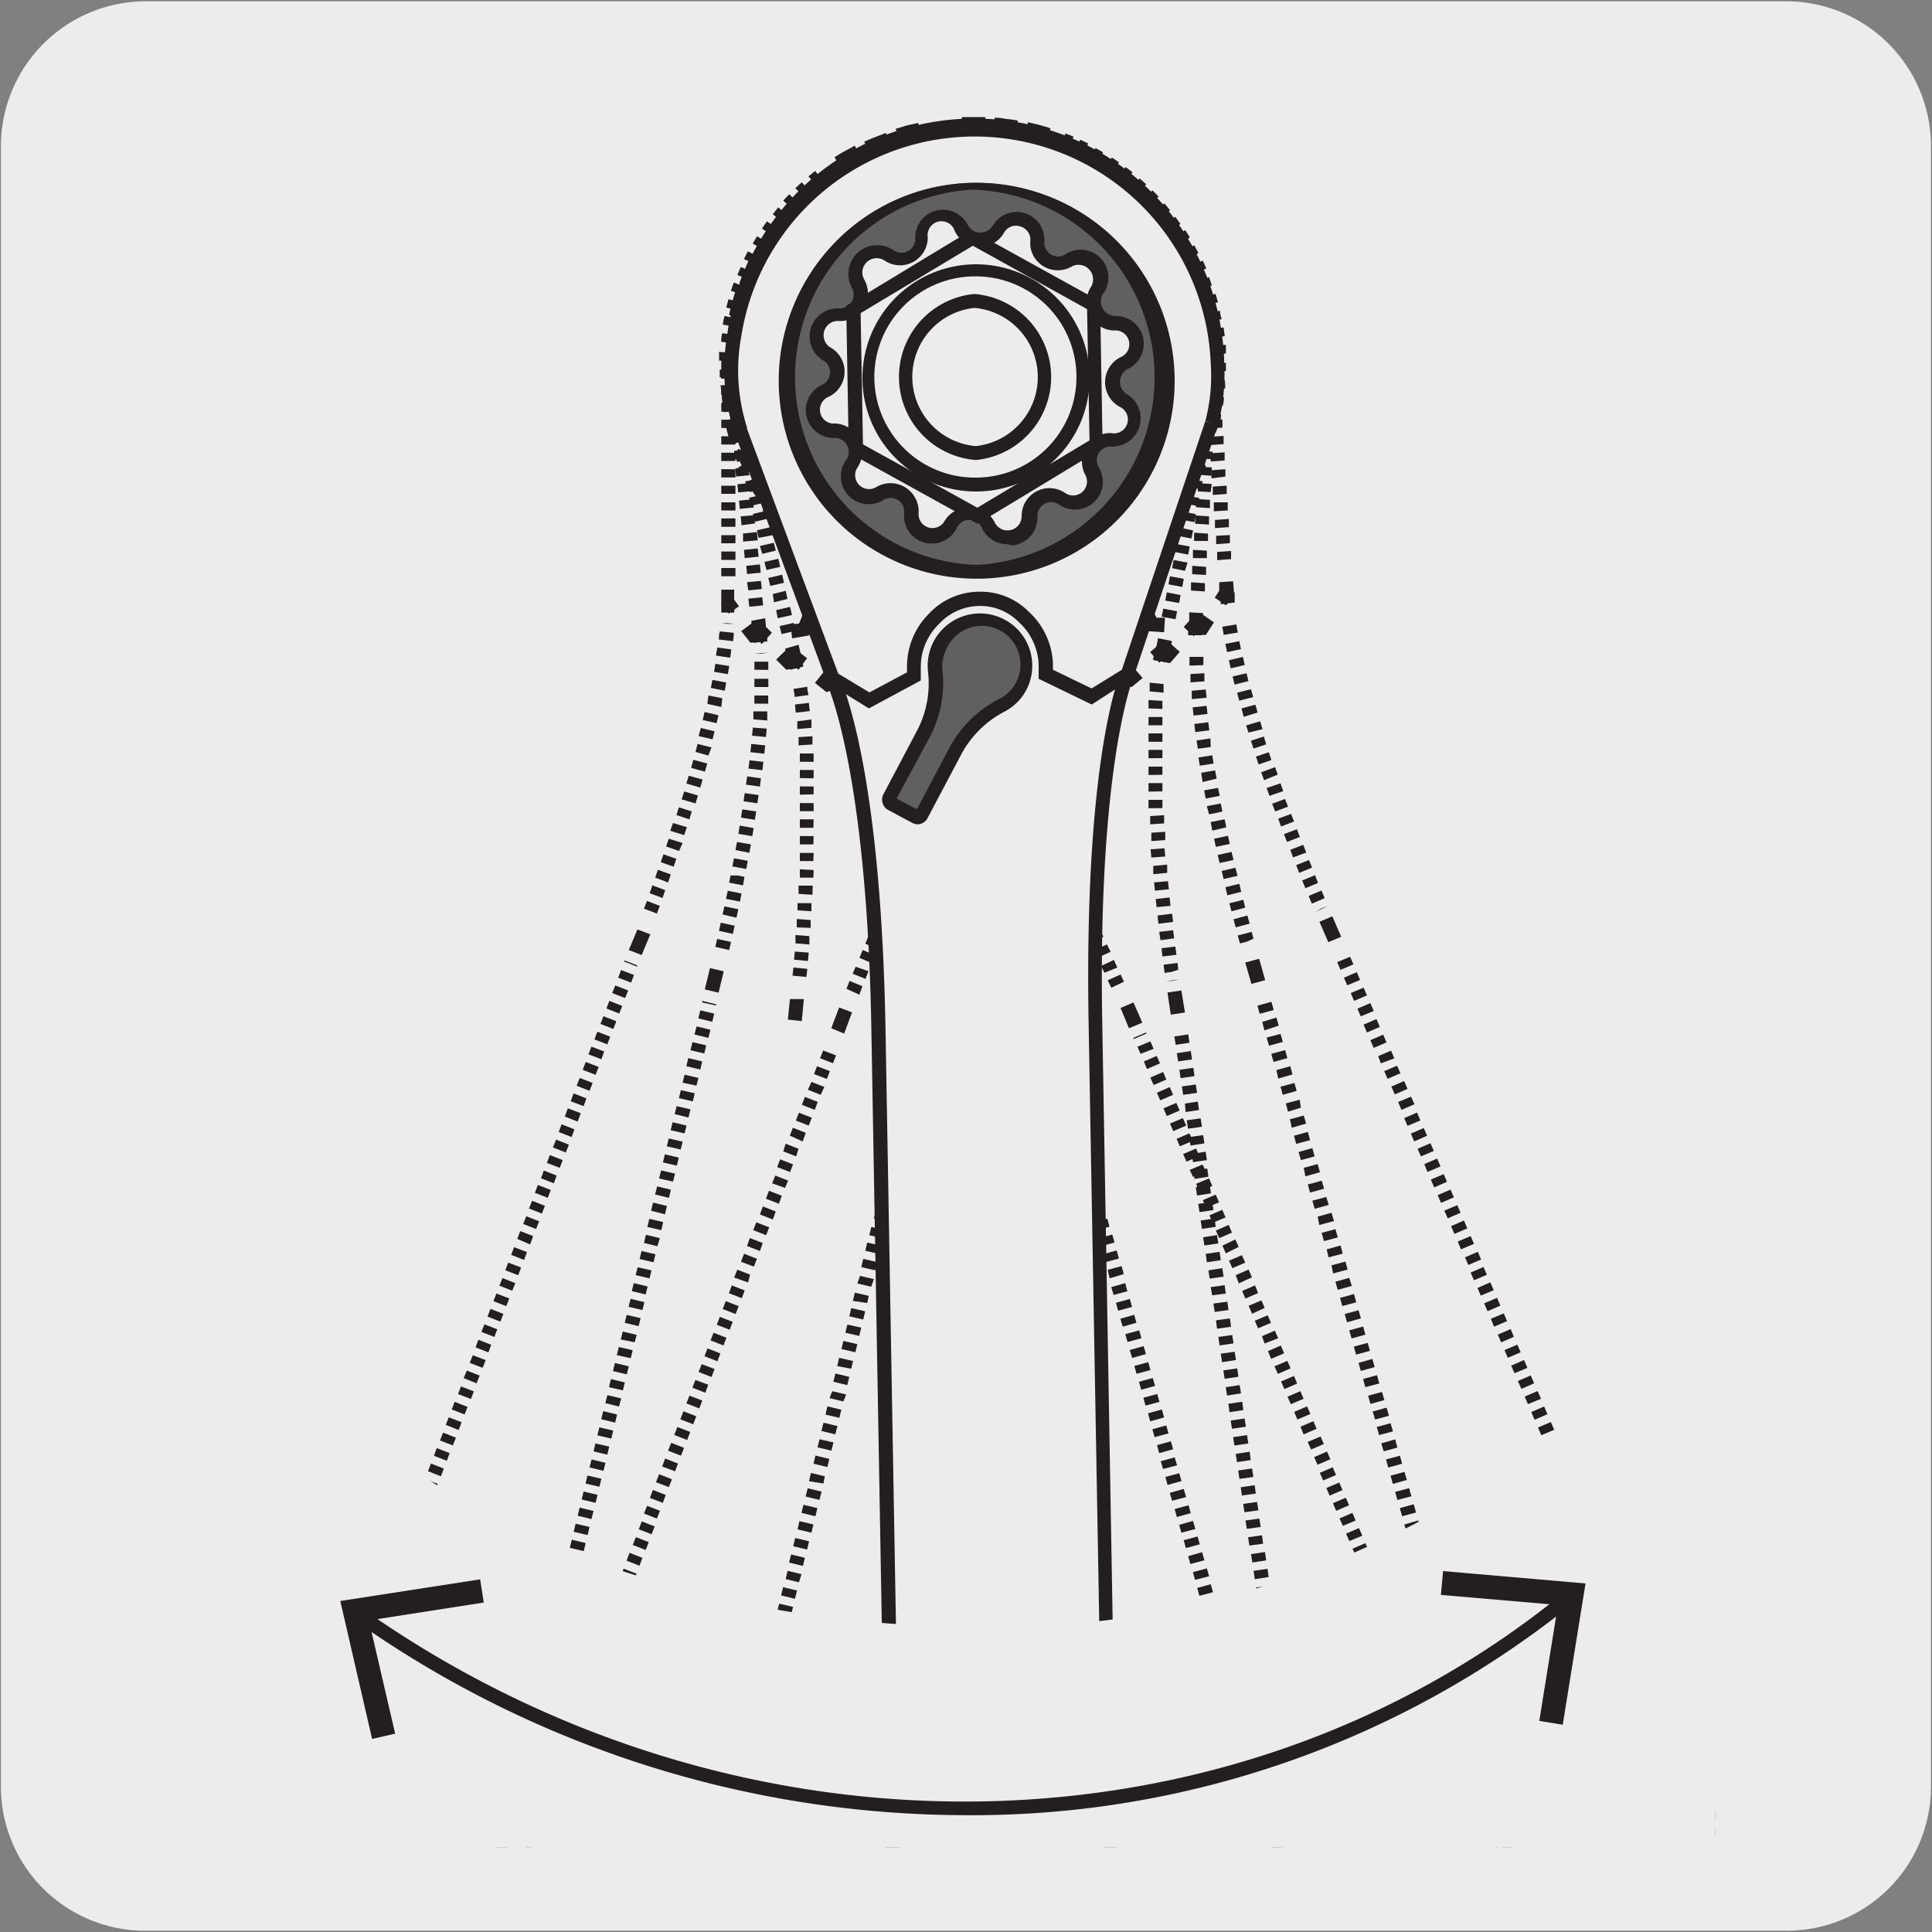 <svg xmlns="http://www.w3.org/2000/svg" xmlns:xlink="http://www.w3.org/1999/xlink" viewBox="0 0 150 150"><rect x="0" y="0" width="150" height="150" fill="#808080" stroke="none"/><defs><style>.cls-1{fill:none;}.cls-2{fill:#edecec;}.cls-3{clip-path:url(#clip-path);}.cls-4{clip-path:url(#clip-path-2);}.cls-5{clip-path:url(#clip-path-3);}.cls-6{clip-path:url(#clip-path-4);}.cls-7{clip-path:url(#clip-path-5);}.cls-8{clip-path:url(#clip-path-6);}.cls-9{fill:#231f20;}.cls-10{fill:#fff;}.cls-11{fill:#606060;}.cls-12{clip-path:url(#clip-path-7);}</style><clipPath id="clip-path"><rect class="cls-1" x="-85.06" y="-837.62" width="74.18" height="125.23"/></clipPath><clipPath id="clip-path-2"><rect class="cls-1" x="85.53" y="-836.62" width="74.18" height="125.23"/></clipPath><clipPath id="clip-path-3"><rect class="cls-1" x="253.92" y="-837.59" width="74.18" height="125.23"/></clipPath><clipPath id="clip-path-4"><rect class="cls-1" x="423.45" y="-837.49" width="74.18" height="125.23"/></clipPath><clipPath id="clip-path-5"><rect class="cls-1" x="594.67" y="-837.78" width="74.18" height="125.23"/></clipPath><clipPath id="clip-path-6"><rect class="cls-1" x="16.9" y="2.18" width="116.25" height="141.27"/></clipPath><clipPath id="clip-path-7"><path class="cls-1" d="M185.49,7.1A8.55,8.55,0,0,0,177,15.6V134.33a8.55,8.55,0,0,0,8.51,8.5H304.25a8.4,8.4,0,0,0,6-2.5,8.3,8.3,0,0,0,2.49-6V15.58a8.51,8.51,0,0,0-8.46-8.48Z"/></clipPath></defs><title>LL-20XR-P-02</title><g id="Capa_2" data-name="Capa 2"><path class="cls-2" d="M11.32.1H138.64a11.25,11.25,0,0,1,11.28,11.21v127.4a11.19,11.19,0,0,1-11.2,11.19H11.27A11.19,11.19,0,0,1,.07,138.71h0V11.34A11.26,11.26,0,0,1,11.32.1Z"/></g><g id="Capa_3" data-name="Capa 3"><g id="Capa_3-2" data-name="Capa 3"><g class="cls-8"><path class="cls-2" d="M39.18,208.92l3.24-3.78a32.68,32.68,0,0,0,7.66-17.73l11.73-109C64.05,57.66,61.65,51,61.65,51"/><line class="cls-1" x1="50.35" y1="184.85" x2="61.63" y2="80.07"/><path class="cls-9" d="M62.61,75.85l-1.08-.1.07-.63,1.08.1Zm.12-1.24-1.08-.1.06-.63,1.08.08Zm.11-1.28-1.08-.09V72.6l1.08.08Zm.1-1.29L61.86,72v-.65l1.08.08ZM63,70.75l-1.08-.07v-.56H63Zm.08-1.28L62,69.4v-.64H63.1Zm.07-1.33H62.1v-.65l1.07.06Zm0-1.29H62.1v-.63h1.07Zm0-1.29H62.1v-.65h1.07Zm0-1.29H62.1v-.66h1.07Zm0-1.29H62.1v-.63h1.07V63ZM62.1,61.7v-.64h1.07v.61Zm0-1.29v-.63h1.07v.65Zm0-1.27V58.5l1.07,0v.65ZM62,57.87v-.64l1.08-.07v.64Zm-.1-1.27V56L63,55.86v.65Zm-.12-1.27-.06-.63,1.08-.13.07.64Zm-.08-1.22a4,4,0,0,0-.1-.62l1.08-.17a2.17,2.17,0,0,0,.1.64Zm-.21-1.24h0l1.08-.17Z"/><path class="cls-9" d="M39.59,209.26l-.82-.7.81-.93.82.7ZM42,206.44l-.82-.7.81-1,.47-.56.47.28.41.34c-.21.26-.37.46-.53.64Zm8.54-18.16-1.08-.14.1-.8.09-.85,1.08.12-.09.85Zm11.71-109-1.08-.12.16-1.59h1.08ZM61.34,52c-.12-.51-.21-.76-.21-.77l1-.37a8.88,8.88,0,0,1,.24.89Z"/><path class="cls-10" d="M84.44,53.46s-3.68,6-5.84,26.71L66.21,195a23.37,23.37,0,0,0,.62,8.45l2.23,8.63"/><path class="cls-9" d="M79.29,78.55l-1.08-.17,1.08.11Zm.09-.69-1.08-.12.07-.65,1.08.13Zm.15-1.27-1.08-.13.09-.65,1.07.14Zm.15-1.28-1.08-.14.09-.63,1.08.15Zm.17-1.26-1.08-.15.09-.64,1.08.15ZM80,72.78,79,72.62l.09-.64,1.08.16Zm.19-1.27-1.08-.17.1-.63,1.08.17Zm.22-1.21-1.08-.19.1-.63,1.08.18ZM80.66,69l-1.08-.18.1-.7,1.08.19Zm.23-1.25-1.08-.2.12-.63,1.08.2Zm.25-1.26-1.08-.21.1-.59,1.08.17Zm.24-1.25L80.3,65l.15-.62,1.07.22ZM81.65,64l-1.08-.24.16-.63,1.07.24Zm.29-1.27-1.07-.24.15-.63,1.08.26Zm.31-1.24-1.08-.26.16-.62,1.08.27Zm.32-1.23L81.49,60l.17-.62,1.08.29ZM82.92,59l-1.08-.3.18-.63,1.08.33Zm.36-1.21-1.08-.33.21-.62,1.08.35Zm.41-1.2-1.08-.36c.09-.22.15-.43.23-.62l1,.38A2.56,2.56,0,0,1,83.69,56.6Z"/><path class="cls-9" d="M67,192.87l-1.08-.12.07-.65,1.08.12Zm.14-1.31L66,191.44l.07-.64,1.08.11Zm.14-1.3-1.08-.11.07-.66,1.08.12Zm.14-1.3-1.08-.12.07-.64,1.08.1Zm.14-1.3-1.08-.12.07-.65,1.08.12Zm.14-1.31-1.08-.11.07-.65,1.08.11Zm.14-1.29-1.08-.12.07-.65,1.08.11Zm.14-1.31-1.08-.12.07-.64,1.08.11Zm.14-1.3L67,182.33l.07-.65,1.08.12Zm.14-1.3L67.15,181l.07-.65,1.08.11Zm.14-1.3-1.08-.12.07-.65,1.08.11Zm.14-1.31-1.07-.12.06-.64,1.08.11Zm.14-1.3-1.07-.11.06-.66,1.08.12Zm.14-1.3-1.07-.12.06-.64,1.08.1Zm.14-1.3-1.07-.12.06-.65L69,174Zm.14-1.31L68,173.22l.06-.66,1.08.12Zm.14-1.29-1.07-.12.06-.65,1.08.11Zm.15-1.31-1.08-.12.06-.65,1.08.12Zm.14-1.3-1.08-.12.06-.65,1.08.12Zm.14-1.3L68.56,168l.06-.66,1.08.12Zm.14-1.3-1.08-.12.06-.65,1.08.11Zm.14-1.31-1.08-.12.06-.65,1.08.12Zm.14-1.31-1.08-.1.06-.66,1.08.12Zm.14-1.29-1.08-.12.06-.65,1.08.11Zm.14-1.31-1.08-.11.06-.65,1.08.12Zm.14-1.3-1.08-.11.06-.66,1.08.12Zm.14-1.29-1.08-.12.06-.66,1.08.12Zm.14-1.31-1.08-.12.06-.65,1.08.12Zm.14-1.31-1.08-.11.06-.65,1.08.12Zm.14-1.3L70,155l.06-.66,1.08.12Zm.14-1.3-1.08-.11.06-.65,1.08.11Zm.14-1.3-1.08-.12.06-.65,1.08.12Zm.14-1.31-1.08-.1.06-.66,1.08.12Zm.14-1.29-1.08-.12.06-.65,1.08.11Zm.14-1.31-1.08-.11.07-.65,1.07.12Zm.14-1.3-1.08-.11.07-.66,1.07.12ZM72,146l-1.08-.11.07-.66,1.07.12Zm.11-1.26-1.08-.12.06-.64,1.08.1Zm.14-1.3-1.08-.12.06-.65,1.08.12Zm.14-1.31L71.33,142l.06-.65,1.08.11Zm.14-1.29-1.08-.12.06-.65,1.08.11Zm.14-1.31-1.08-.12.06-.64,1.08.11Zm.14-1.3-1.08-.11.06-.66,1.08.12Zm.14-1.3-1.08-.12.07-.64,1.07.1Zm.14-1.3L72,135.5l.07-.65,1.07.12Zm.14-1.31-1.08-.12.07-.64,1.07.11Zm.14-1.29-1.08-.12.07-.66,1.07.12Zm.14-1.31-1.08-.12.07-.64,1.07.1Zm.14-1.3-1.08-.12.07-.65,1.08.12Zm.14-1.31L72.73,129l.07-.66,1.08.12Zm.14-1.29-1.08-.12.07-.65,1.08.11Zm.14-1.31L73,126.38l.07-.65,1.08.12Zm.14-1.3-1.08-.11.07-.66,1.08.12Zm.14-1.3-1.08-.12.07-.65,1.08.11Zm.14-1.3-1.08-.12.07-.65,1.08.12Zm.14-1.31-1.08-.11.07-.66,1.08.12Zm.14-1.29-1.08-.12.07-.66,1.08.12Zm.14-1.31-1.08-.12.08-.65L75,118Zm.14-1.31L74,117.27l.07-.65,1.08.12Zm.14-1.3L74.13,116l.07-.66,1.08.12Zm.14-1.3-1.08-.11.08-.65,1.08.11Zm.14-1.3-1.08-.12.08-.65,1.08.12Zm.14-1.31-1.08-.1.07-.66,1.08.12Zm.14-1.29-1.07-.12.06-.65,1.08.11Zm.14-1.31-1.07-.11.07-.65,1.08.12Zm.14-1.3L75,108.16l.07-.66,1.08.12Zm.14-1.3-1.07-.11.07-.66,1.08.12Zm.14-1.3-1.07-.12.1-.73,1.08.12Zm.15-1.31-1.08-.11.07-.65,1.08.12Zm.14-1.3L75.54,103l.07-.66,1.08.12Zm.14-1.3-1.08-.11.07-.65,1.08.11Zm.14-1.3-1.08-.12.07-.65,1.08.12ZM77,99.15,76,99.05l.07-.66,1.08.12Zm.14-1.29-1.08-.12.07-.65,1.08.11Zm.14-1.31-1.08-.12.07-.64,1.08.12Zm.2-1.34-1.08-.1.08-.65,1.08.12Zm.14-1.3-1.08-.12.08-.66,1.08.12Zm.14-1.3-1.08-.12.08-.65,1.08.11Zm.14-1.31-1.08-.12.08-.65,1.08.12ZM78.08,90,77,89.89l.08-.66,1.08.12Zm.14-1.29-1.08-.12.08-.65L78.3,88Zm.14-1.31-1.08-.11.08-.65,1.08.12Zm.14-1.3L77.42,86l.08-.66,1.1.08Zm.15-1.3-1.07-.11.07-.65,1.08.11Zm.14-1.3-1.07-.12.07-.65,1.08.12Z"/><path class="cls-9" d="M68.55,212.18l-.2-.73,1.08-.25.18.71Zm-2.06-7.9-.19-.71c-.08-.36-.17-.71-.25-1.08l1.08-.23c.07.34.15.67.24,1l.18.71Zm.16-8.21L65.57,196a4.34,4.34,0,0,1,.09-1.08l.09-.88,1.08.12-.09.87C66.7,195.38,66.67,195.73,66.65,196.07ZM79,81.08,77.93,81l.19-1.73,1.07.12Zm5.53-26.64-1-.46a9,9,0,0,1,.41-.82l.93.57q-.2.35-.36.72Z"/><path class="cls-2" d="M93.3,34.93a14.93,14.93,0,0,0,1.08-4.46,18.85,18.85,0,0,0-37-6.83A15,15,0,0,0,57,31h0L61.7,51,64.25,53l3.69-1.42.1-.76a5.24,5.24,0,0,1,2-3.5A4.85,4.85,0,0,1,76.9,48a.39.39,0,0,1,.08.1A5.23,5.23,0,0,1,78.22,52l-.07.76,3.31,2.16,3-1.46,8.85-18.5Z"/><path class="cls-9" d="M60.68,49.23l-.15-.62,1.08-.25.15.62ZM60.38,48l-.12-.63,1.08-.25.15.63Zm-.29-1.24L60,46.12,61,45.87l.14.63Zm-.29-1.27-.15-.62,1.08-.25.14.63Zm-.29-1.24-.16-.62,1.08-.25.15.63ZM59.18,43,59,42.39l1.08-.25.15.61Zm-.29-1.24-.12-.59,1.08-.25.15.63Zm-.29-1.25-.15-.61,1.08-.25.14.61Zm-.29-1.24-.15-.63,1.08-.24.15.62ZM58,38l-.14-.63L59,37.16l.15.61Zm-.29-1.25-.15-.63,1.08-.25.15.63Zm-.3-1.24-.15-.63,1.08-.25.14.63Zm-.29-1.25L57,33.67l1.08-.26.15.63Z"/><path class="cls-9" d="M75.29,47.36l.47-1h0Zm-.62-.28a4.37,4.37,0,0,0-.62-.17l.22-1.08A6.73,6.73,0,0,1,75,46Zm-1.91-.25-.09-1.08h.81l-.07,1.08Z"/><path class="cls-9" d="M86,51.37l-1-.49.28-.57,1,.46Zm.55-1.15-1-.42.27-.57,1,.46Zm.55-1.15-1-.47.27-.57,1,.46Zm.55-1.16-1-.46.28-.57,1,.46Zm.55-1.15-1-.47.28-.57,1,.47Zm.56-1.16-1-.46.28-.57,1,.46Zm.6-1.19-1-.47.27-.57,1,.46Zm.51-1.08-1-.48.27-.57,1,.46Zm.57-1.19-1-.46.28-.58,1,.47ZM91,41l-1-.48.28-.57,1,.46Zm.53-1.16-1-.47.28-.57,1,.46Zm.55-1.15-1-.48.26-.57,1,.46Zm.52-1.16-1-.47.27-.57,1,.46Z"/><path class="cls-9" d="M81.42,55.53l-1.08-.71.59-.9.57.38.48-.24.47,1Zm2.51-1.22-.48-1L84,53l.3-.61,1,.47-.45.93Zm-5.25-.57L77.6,53l.11-1.07a4.71,4.71,0,0,0,0-.92l1.07-.13a4.43,4.43,0,0,1,0,1.15v.45l.55.35Zm-14.51,0-.9-.72.67-.84.41.33.64-.25.38,1Zm3-1.18-.39-1,.63-.24v-.44a5.63,5.63,0,0,1,.24-1.08l1.08.34a4.65,4.65,0,0,0-.19.9l-.13,1.08ZM62,52l-.8-.64-.24-1L62,50.06l.16.66.5.38Zm15.1-2.69a8.52,8.52,0,0,0-.53-.8,5.76,5.76,0,0,0-.59-.62l.7-.82a4.26,4.26,0,0,1,.74.79,9.26,9.26,0,0,1,.62.92Zm-7.36-.79-.82-.73a8.4,8.4,0,0,1,.8-.78,5.42,5.42,0,0,1,.9-.6l.5,1a4.14,4.14,0,0,0-.7.48,6,6,0,0,0-.66.67ZM93.44,36l-1-.46.37-.77a10.52,10.52,0,0,0,.39-1.08l1.08.32a11.08,11.08,0,0,1-.42,1.14ZM56.61,32l-.19-.83c-.07-.39-.13-.7-.17-1L57.33,30a4.23,4.23,0,0,0,.15.9l.19.85Zm38.17-.31-1.08-.15c.06-.38.1-.76.14-1.08a7.23,7.23,0,0,1,.08-.85l1.08.07a3.47,3.47,0,0,1-.08.9A5.17,5.17,0,0,0,94.78,31.69Zm-37.1-7-1.08-.24c.07-.31.14-.61.23-.92s.15-.58.25-.86l1.08.31c-.08.27-.16.54-.23.82S57.76,24.37,57.68,24.66Zm17-14.5V9.09h1.82l-.06,1.07H74.64Z"/><path class="cls-9" d="M30.72,180.33l-1.07-.26.15-.61,1.08.25Zm.31-1.25L30,178.83l.15-.62,1.08.26Zm.3-1.24-1.08-.26.15-.62,1.08.25Zm.3-1.25-1.08-.25.15-.63,1.08.25Zm.3-1.24-1.08-.26.15-.63,1.08.26Zm.3-1.25-1.07-.26.15-.62,1.08.25Zm.31-1.25-1.08-.25.15-.63,1.08.26Zm.3-1.25-1.08-.25.15-.63L33,171Zm.31-1.25-1.08-.26.14-.55,1.08.25Zm.3-1.25-1.08-.25.16-.62,1.07.26Zm.31-1.24-1.08-.26.15-.62,1.08.26Zm.3-1.25L33,166.36l.15-.62,1.08.24Zm.3-1.24-1.08-.26.15-.63,1.08.26Zm.3-1.25-1.08-.26.15-.63,1.08.26Zm.3-1.25-1.08-.25L34,162l1.07.25Zm.31-1.24-1.08-.26.15-.63,1.08.26Zm.3-1.26-1.08-.25.15-.62,1.08.25Zm.31-1.25-1.08-.25.15-.62,1.08.26Zm.3-1.24-1.08-.26.15-.62,1.08.26Zm.35-1.28-1.08-.25.15-.63,1.08.25Zm.3-1.24-1.08-.26.15-.63,1.08.26Zm.3-1.25-1.08-.26.15-.63,1.08.26Zm.3-1.25-1.07-.25.15-.63,1.08.25Zm.31-1.25-1.08-.25.15-.63,1.08.26Zm.3-1.25L37,150.1l.15-.62,1.08.26Zm.3-1.25-1.08-.25.15-.62,1.08.25Zm.31-1.24-1.08-.26.16-.62,1.07.26Zm.31-1.25-1.08-.26.15-.61,1.08.24Zm.3-1.25-1.08-.25.15-.63,1.08.26Zm.3-1.24-1.08-.26.15-.63,1.08.26Zm.3-1.25-1.08-.25.15-.63,1.08.25Zm.3-1.24-1.08-.26.16-.63,1.07.26Zm.31-1.26-1.08-.25.15-.63,1.08.26Zm.3-1.25-1.08-.24.15-.63,1.08.25Zm.3-1.24L40,137.63l.15-.62,1.08.26Zm.31-1.25-1.08-.26.15-.61,1.08.25Zm.3-1.25-1.07-.25.15-.62,1.08.24Zm.31-1.24-1.08-.26.15-.63,1.08.26Zm.3-1.25-1.08-.26.15-.62,1.08.25Zm.3-1.25-1.08-.25.15-.63,1.08.26Zm.3-1.24-1.08-.26.15-.63,1.08.26Zm.3-1.26-1.07-.24.15-.63,1.08.25Zm.31-1.24-1.08-.26.15-.62,1.08.26Zm.31-1.25-1.08-.26.15-.61L44,126Zm.3-1.25L43,125.16l.15-.62,1.08.26Zm.3-1.24-1.08-.26.16-.62,1.07.25Zm.31-1.25-1.08-.26.15-.61,1.08.24Zm.3-1.25-1.08-.25.15-.63,1.08.26Zm.3-1.24-1.08-.26.15-.63,1.08.26Zm.3-1.25-1.08-.25.15-.63,1.08.25Zm.3-1.24-1.07-.26.15-.63,1.08.26Zm.32-1.26-1.08-.26.15-.62,1.08.26Zm.3-1.25-1.08-.25.15-.62,1.08.25Zm.31-1.24-1.08-.26.16-.62,1.08.26Zm.3-1.25-1.07-.26.15-.61,1.07.24Zm.31-1.25-1.08-.25.15-.62,1.08.25Zm.3-1.24-1.08-.26.15-.63,1.08.26Zm.3-1.25L47,108.94l.15-.62,1.08.25Zm.3-1.25-1.08-.25.15-.63,1.08.26Zm.3-1.25-1.07-.25.15-.63,1.08.26Zm.31-1.25-1.08-.24.15-.63,1.08.25Zm.31-1.24L48.2,104l.15-.62,1.08.26Zm.3-1.25-1.08-.26.16-.61,1.08.25Zm.3-1.25-1.08-.25.16-.62,1.07.26Zm.25-1.21-1.08-.26.15-.62,1.08.26Zm.3-1.25L49.35,99l.16-.61,1.07.24ZM50.74,98l-1.08-.25.15-.62,1.08.25Zm.3-1.24L50,96.5l.15-.63,1.08.26Zm.3-1.25-1.08-.25.15-.63,1.08.25Zm.29-1.23L50.55,94l.15-.63,1.08.26ZM51.94,93l-1.08-.26.16-.63,1.07.26Zm.31-1.26-1.08-.24.16-.63,1.08.25Zm.3-1.24-1.08-.25.15-.63,1.08.26Zm.3-1.25L51.77,89l.15-.61,1.08.25Zm.3-1.25-1.08-.25.15-.62,1.08.26Zm.3-1.24-1.07-.26.15-.62,1.08.25Zm.34-1.25-1.08-.25.15-.62,1.08.24Zm.28-1.22L53,84.06l.15-.62,1.08.25Zm.3-1.25-1.08-.26.15-.63,1.08.26Zm.31-1.25-1.07-.25.15-.63,1.07.25ZM55,80.58l-1.08-.26.16-.63,1.08.26Zm.3-1.25-1.08-.26.15-.63,1.08.26Zm.3-1.26-1.08-.24v-.12l1.08.26Z"/><path class="cls-9" d="M56.61,73.76l-1.07-.24.14-.62,1.08.23Zm.29-1.25-1.08-.24.14-.63,1.08.23Zm.28-1.26L56.1,71l.14-.63,1.08.22ZM57.45,70l-1.08-.21.13-.63,1.07.21Zm.24-1.26-1.08-.21.11-.56h.55l.53.11Zm.25-1.27-1.08-.2.12-.63,1.08.19Zm.24-1.26L57.1,66l.12-.63,1.08.19Zm.23-1.29-1.08-.18.1-.64,1.08.19Zm.2-1.27-1.08-.17.1-.64,1.08.16Zm.19-1.28-1.07-.16.09-.63,1.08.15ZM59,61.07l-1.08-.15.09-.64,1.07.15Zm.19-1.27-1.08-.13.08-.64,1.08.12Zm.15-1.28-1.08-.12.07-.64,1.08.11Zm.13-1.3-1.08-.1.06-.63,1.08.08Zm.1-1.28-1.08-.09v-.62h1.08Zm.09-1.31H58.57V54h1.08a6.06,6.06,0,0,0,0,.62Zm0-1.29H58.57V52.7h1.08ZM58.57,52v-.63h1.08v.64Zm0-1.26h0l1.08-.07-.53.08Z"/><path class="cls-9" d="M16.33,203l-.71-.8.92-.83.72.8Zm2.79-2.5-.73-.79.93-.83.58-.55.75.78-.62.56ZM29.9,183.61l-1.07-.28.19-.78.2-.83,1.08.25-.2.83a5.43,5.43,0,0,1-.2.84ZM55.79,77.07l-1.07-.25.4-1.66,1.07.25Zm2.7-27.16a5.18,5.18,0,0,0-.11-.79l1.08-.23a6.86,6.86,0,0,1,.12.91Z"/><path class="cls-9" d="M72.79,78.66l-1-.38,1.08.27Zm.18-.72-1.08-.27.16-.61,1.08.27Zm.32-1.24-1.08-.27.18-.62,1.08.28Zm.34-1.24-1.08-.28.17-.62,1.08.29ZM74,74.23l-1.08-.29.18-.62,1.07.29ZM74.29,73l-1.08-.29.18-.62,1.08.3Zm.35-1.23-1.08-.3.19-.61,1.07.3ZM75,70.53l-1.08-.31.18-.61,1.08.32Zm.35-1.22L74.29,69l.19-.61,1.08.32Zm.45-1.17-1.08-.34.2-.61,1.08.33Zm.4-1.22-1.08-.35.23-.59,1.08.35Zm.41-1.21-1-.35.22-.62,1,.37Zm.43-1.21-1-.36.23-.61,1,.38Zm.47-1.24-1.08-.38.24-.6,1,.39ZM78,62.08l-1-.41.24-.61,1,.41Zm.49-1.18-1-.42.25-.59,1,.42ZM79,59.72l-1-.43.27-.59,1,.44Zm.53-1.15-1-.46.3-.59,1,.48Zm.56-1.14-1-.49.29-.58,1,.51Z"/><path class="cls-9" d="M45.63,190.34l-1.08-.26.16-.63,1.07.26Zm.32-1.27-1.08-.26.15-.64,1.08.26Zm.3-1.27-1.08-.26.16-.64,1.08.26Zm.31-1.28-1.08-.25.15-.64,1.08.26Zm.31-1.27L45.79,185l.16-.63,1.07.25Zm.32-1.27-1.08-.26.16-.64,1.08.26Zm.3-1.27-1.08-.26.15-.64,1.08.26Zm.31-1.28-1.08-.26.15-.63,1.08.26Zm.31-1.27L47,179.9l.16-.64,1.08.26Zm.31-1.27-1.08-.26.15-.64,1.08.26Zm.31-1.28-1.08-.26.15-.63,1.08.26Zm.31-1.27L48,176.08l.16-.62,1.08.24Zm.3-1.27-1.07-.25.15-.64,1.07.25Zm.32-1.28-1.08-.24.15-.64,1.08.25Zm.31-1.27-1.08-.25.16-.63,1.08.25Zm.3-1.27L49.19,171l.16-.64,1.08.25Zm.28-1.27-1.08-.25.15-.64,1.08.25Zm.31-1.28-1.07-.25.15-.63,1.08.25Zm.34-1.31-1.08-.25.16-.64,1.08.25Zm.31-1.28-1.08-.24.15-.64,1.08.25Zm.32-1.27-1.08-.25.15-.63,1.08.24Zm.3-1.27-1.08-.25.16-.64,1.08.26Zm.31-1.26-1.08-.26.15-.64,1.08.26Zm.31-1.28-1.08-.26.16-.63,1.07.26Zm.3-1.27L52,159.5l.16-.64,1.08.26Zm.32-1.27-1.08-.26.15-.64,1.08.26Zm.31-1.28L52.6,157l.15-.63,1.08.26Zm.31-1.27-1.08-.26.17-.63,1.08.25Zm.31-1.27-1.08-.26.15-.64,1.08.26Zm.31-1.28-1.08-.25.15-.64,1.08.26Zm.31-1.27-1.08-.26.16-.63,1.08.26Zm.3-1.27-1.08-.26.16-.64,1.07.26Zm.32-1.27-1.08-.26.15-.64,1.08.26Zm.31-1.28L54.77,148l.16-.63,1.08.26Zm.3-1.27-1.08-.26.15-.64,1.08.26Zm.31-1.27-1.07-.26.15-.64,1.07.26Zm.32-1.28-1.08-.25.16-.64,1.08.26Zm.3-1.27L56,143l.15-.63,1.08.25Zm.31-1.27-1.08-.26.15-.63,1.08.25Zm.31-1.27-1.07-.25.16-.64,1.08.25Zm.31-1.28-1.08-.25.15-.63,1.08.25Zm.31-1.27-1.08-.25.15-.64,1.08.25Zm.31-1.27-1.08-.25.15-.64,1.08.25Zm.3-1.28-1.07-.24.16-.64,1.08.25Zm.32-1.27-1.08-.25.15-.63,1.08.24Zm.31-1.27-1.08-.25.15-.64,1.08.25Zm.3-1.28-1.08-.24.17-.64,1.07.25Zm.31-1.27-1.07-.25.15-.63,1.08.25Zm.32-1.27L59.41,129l.15-.64,1.08.25Zm.3-1.26-1.08-.26.16-.64,1.08.26Zm.31-1.28L60,126.41l.15-.63,1.08.26Zm.32-1.27-1.08-.26.15-.63,1.08.25Zm.3-1.27-1.08-.26.16-.64,1.08.26Zm.31-1.28L61,122.6l.15-.64,1.08.26Zm.31-1.27-1.08-.26.16-.63,1.07.26Zm.32-1.27-1.08-.26.16-.64,1.08.26ZM63,119l-1.08-.26.15-.64,1.08.26Zm.31-1.28-1.08-.26.15-.63,1.08.26Zm.31-1.27-1.07-.26.16-.64,1.08.26Zm.31-1.27L62.81,115l.15-.64,1.08.26Zm.31-1.28-1.08-.26.15-.63,1.08.26Zm.31-1.27-1.08-.26.16-.63,1.08.25Zm.3-1.27-1.08-.26.17-.64,1.08.26Zm.32-1.28-1.08-.25.15-.64,1.08.26Zm.31-1.27-1.08-.26.22-.54,1.08.26Zm.3-1.27-1.08-.26.16-.64,1.08.26Zm.31-1.27L65,106.06l.15-.64,1.08.25Zm.32-1.28-1.08-.25.15-.63,1.08.25Zm.3-1.27-1.08-.25.16-.63,1.08.24Zm.31-1.27-1.08-.25.15-.64,1.08.25Zm.31-1.28L66.22,101l.15-.64,1.08.25Zm.31-1.27-1.08-.25.21-.59,1.08.25Zm.31-1.27-1.08-.25.15-.64,1.08.25Zm.31-1.27-1.08-.25.15-.64,1.08.25Zm.3-1.21-1.07-.25.16-.64,1.08.25Zm.37-1.3-1.08-.25L68,94l1.08.26Zm.31-1.26-1.07-.26.15-.64,1.08.26Zm.32-1.27-1.08-.26.16-.64,1.08.26Zm.3-1.28-1.08-.25.15-.64,1.08.26Zm.31-1.27-1.08-.26.15-.63,1.08.25Zm.31-1.27-1.07-.26.16-.64,1.08.26Zm.31-1.27L69.67,87l.15-.64,1.08.26Zm.3-1.28L70,85.73l.15-.63,1.08.26Zm.31-1.27-1.08-.26.16-.64,1.08.26Zm.3-1.27-1.07-.26.15-.64,1.07.26Z"/><path class="cls-9" d="M44.66,209.7l-.08-.74,1.07-.14.1.74Zm-1-8.11-.09-.73a10.14,10.14,0,0,0-.11-1.08l1.08-.08c0,.34.07.69.11,1.07l.1.74Zm1.24-8.11-1.08-.2c.08-.37.15-.73.24-1.08l.2-.85,1.08.26-.19.85A8,8,0,0,0,44.9,193.48ZM72.19,81.08l-1.08-.24.41-1.7,1.08.26Zm9-25.67-.92-.57a8.86,8.86,0,0,1,.52-.73l.85.67A4.53,4.53,0,0,0,81.16,55.41Z"/><path class="cls-9" d="M58.18,47.11l-.08-.63,1.08-.11.07.63Zm-.08-1.27L58,45.2l1.08-.1.06.63ZM58,44.57l-.06-.64L59,43.82l.06.64Zm-.18-1.24-.06-.64,1.07-.11.07.64Zm-.13-1.28,0-.63,1.08-.11.06.64Zm-.12-1.27-.06-.69L58.56,40l.06.64Zm-.13-1.27-.06-.64,1.08-.11.06.64Zm-.13-1.28-.06-.63,1.08-.11.06.64ZM57.15,37l-.06-.64,1.08-.1.06.63ZM57,35.66,57,35,58,34.91l.05.64Zm-.12-1.28-.07-.63,1.08-.11.06.64Zm-.13-1.27-.07-.64,1.08-.1.06.63Zm-.13-1.27-.07-.64,1.08-.11.07.64Z"/><path class="cls-9" d="M73,47.2l.25-.48Zm-.62-.39a4.35,4.35,0,0,0-.59-.25l.35-1.08a5.4,5.4,0,0,1,.74.33Zm.86-.07.24-.5.2.16Zm-2.08-.35a4.66,4.66,0,0,0-.64-.08V45.24a5.44,5.44,0,0,1,.8.09Z"/><path class="cls-9" d="M83,52.56l-.9-.6.35-.53.9.58Zm.71-1.08-.91-.6.34-.54.91.59Zm.7-1.08-.91-.6.35-.54.9.58Zm.69-1.08-.91-.6.36-.53.9.58Zm.7-1.07-.91-.61.36-.54.89.6Zm.7-1.08-.91-.61L86,46l.9.6Zm.7-1.08-.91-.6.35-.52.91.58ZM87.92,45l-.9-.58.35-.54.91.59Zm.7-1.08-.9-.59.35-.53.9.58Zm.7-1.08-.9-.59.34-.54.91.59ZM90,41.77l-.89-.58.34-.54.91.59Zm.71-1.08-.91-.59.36-.53.9.58Zm.7-1.07-1-.51.35-.54.9.59Z"/><path class="cls-9" d="M77.92,56.08l-1-.89.7-.81.52.45.49-.17.34,1Zm2.64-.89-.33-1.08.6-.2.37-.56.9.59-.57.88Zm-5.12-1.25-1-.85L74.68,52a3.5,3.5,0,0,0,.12-.91h1.08a5,5,0,0,1-.14,1.15l-.11.43.51.43ZM61.05,52l-.79-.79.78-.76.36.38.66-.16.25,1.08Zm3.23-.76L64,50.12l.64-.16.11-.42a6.1,6.1,0,0,1,.4-1.08l1,.48a4.19,4.19,0,0,0-.31.86l-.27,1.08ZM59.15,50l-.71-.72-.11-1.08L59.41,48l.06.67.46.46Zm15.34-.68a6.84,6.84,0,0,0-.42-.86,3.42,3.42,0,0,0-.51-.69l.81-.73a6.18,6.18,0,0,1,.64.88,9.18,9.18,0,0,1,.48,1Zm-7.2-1.75-.7-.82c.26-.21.55-.43.89-.66a5.47,5.47,0,0,1,1-.48l.39,1a5.05,5.05,0,0,0-.77.39,9.45,9.45,0,0,0-.82.59Zm25.12-9.3-.91-.59.47-.71a9,9,0,0,0,.51-1l1,.44a9.37,9.37,0,0,1-.58,1.08Zm1.87-4.06-1.08-.29c.1-.37.19-.74.29-1.08s.13-.55.18-.83l1.08.2-.19.89c-.12.37-.22.75-.33,1.13ZM56.4,29.51l-.09-.9v-1h1.08v1l.09.77Zm2-7.14-1-.38c.11-.29.22-.58.35-.89s.23-.56.36-.83l1,.47a7.59,7.59,0,0,0-.35.77C58.64,21.8,58.54,22.09,58.43,22.37ZM78.84,10.43A6.49,6.49,0,0,1,78,10.3l-.86-.08.09-1.08a4.09,4.09,0,0,1,.91.1,5.46,5.46,0,0,1,.89.13Z"/><path class="cls-9" d="M11.61,173.29l-1-.39.23-.6,1,.38Zm.46-1.21-1-.38.23-.6,1,.39Zm.47-1.2-1-.38.23-.6,1,.39Zm.46-1.2-1-.38.23-.6,1,.39Zm.45-1.19-1-.39.24-.59,1,.38Zm.47-1.2-1-.39.23-.59,1,.39Zm.46-1.2-1-.39.22-.59,1,.39Zm.46-1.2-1-.38.23-.6,1,.39Zm.47-1.19-1-.39.24-.59,1,.38Zm.45-1.2-1-.39.24-.59,1,.39Zm.47-1.2-1-.39.23-.59,1,.39Zm.46-1.2-1-.38.22-.6,1,.39Zm.46-1.19-1-.39.24-.59,1,.38Zm.47-1.2-1-.39.24-.6,1,.4Zm.45-1.2-1-.39.22-.59,1,.38Zm.46-1.2-1-.38.23-.6,1,.38Zm.47-1.19-1-.39.23-.6,1,.39Zm.46-1.2-1-.39.23-.6,1,.39Zm.47-1.2-1-.39.24-.6,1,.39Zm.45-1.19-1-.4.22-.61,1,.39Zm.46-1.2-1-.39.23-.6,1,.38Zm.47-1.2-1-.39.23-.6,1,.39Zm.46-1.2-1-.39.23-.6,1,.39Zm.46-1.19-1-.39.2-.62,1,.39Zm.46-1.2-1-.39.23-.6,1,.38Zm.46-1.2-1-.39.22-.6,1,.39Zm.43-1.2-1-.39.23-.6,1,.39Zm.47-1.21-1-.38.24-.6,1,.39Zm.45-1.19-.92-.4.24-.6,1,.39Zm.46-1.2-1-.39.23-.59,1,.39Zm.47-1.2-1-.39.23-.59,1,.39Zm.46-1.2-1-.38.23-.6,1,.39Zm.46-1.19-1-.39.24-.59,1,.38Zm.46-1.2-1-.39.23-.59,1,.39Zm.46-1.2-1-.39.23-.59,1,.39Zm.47-1.19-1-.39.23-.6,1,.39Zm.46-1.2-1-.39.23-.59,1,.38Zm.45-1.2-1-.41.24-.59,1,.37Zm.47-1.2-1-.39.23-.6,1,.39Zm.46-1.19-1-.39.22-.61,1,.39Zm.46-1.2L29,125l.23-.6,1,.38Zm.47-1.2-1-.39.24-.6,1,.39ZM31,123l-1-.39.24-.6,1,.39Zm.46-1.19-1-.39.23-.61,1,.39Zm.46-1.2-1-.39.22-.6,1,.38Zm.46-1.2-1-.39.23-.6,1,.39Zm.47-1.2-1-.39.24-.6,1,.39Zm.45-1.19-1-.39.23-.61,1,.39Zm.46-1.2-1-.39.23-.6,1,.38Zm.47-1.2-1-.4.23-.59,1,.39Zm.46-1.21-1-.38.22-.6,1,.39Zm.47-1.19-1-.38.24-.61,1,.39Zm.45-1.19-1-.4.23-.59,1,.38Zm.46-1.21-1-.39.23-.59,1,.39Zm.49-1.2-1-.39.23-.59,1,.39ZM37,107.4,36,107l.24-.59,1,.39Zm.47-1.2-1-.39.24-.59,1,.38Zm.45-1.2-1-.39.22-.59,1,.39Zm.46-1.2-1-.39.23-.59,1,.39Zm.47-1.19-1-.39.23-.6,1,.39Zm.46-1.2-1-.39.23-.59,1,.38Zm.46-1.2-1-.39.24-.59,1,.39Zm.46-1.2-1-.39.23-.59,1,.38Zm.46-1.19-1-.39.22-.6,1,.38Zm.47-1.2-1-.43.23-.61,1,.39Zm.46-1.2-1-.39.24-.6,1,.39Zm.45-1.2-1-.39.24-.6,1,.39ZM42.53,93l-1-.39.23-.61,1,.39ZM43,91.87l-1-.39.22-.6,1,.39Zm.46-1.2-1-.38.23-.61,1,.39Zm.47-1.19-1-.39.24-.61,1,.39Zm.45-1.2-1-.39.22-.6,1,.39Zm.47-1.2-1-.39.24-.64,1,.38Zm.46-1.2-1-.38.22-.61,1,.39Zm.46-1.19-1-.39.24-.61,1,.39Zm.47-1.24-1-.39.24-.61,1,.39Zm.45-1.21-1-.38.22-.6,1,.38Zm.46-1.16-1-.38.23-.6,1,.39Zm.47-1.19-1-.39.23-.6,1,.39Zm.46-1.2-1-.39.23-.59,1,.39Zm.45-1.2-1-.39.24-.59,1,.39Zm.47-1.2-1-.38.22-.6,1,.39Zm.47-1.24-1-.39v-.1l1,.39Z"/><path class="cls-9" d="M51,70.93l-1-.38.23-.6,1,.38Zm.44-1.21-1-.37.21-.61,1,.37Zm.43-1.21-1-.37.21-.61,1,.36Zm.43-1.22-1-.35.21-.61,1,.35Zm.42-1.22-1-.35.2-.6,1.08.33Zm.4-1.23-1.08-.34.21-.6,1.08.32Zm.4-1.22-1-.34.19-.6,1,.32ZM54,62.38l-1.08-.32.2-.61,1.07.31Zm.37-1.23-1.08-.32.18-.6,1.08.29Zm.36-1.24-1.07-.29.17-.63,1.08.29ZM55,58.66,54,58.38l.16-.62,1.08.27Zm.32-1.26-1.08-.25.17-.63,1.07.26Zm.32-1.25-1.08-.25.14-.62,1.08.25ZM56,54.89l-1.08-.24L55,54l1.08.21Zm.27-1.26-1.08-.22.12-.62,1.07.2Zm.24-1.29-1.07-.18.1-.62,1.08.17Zm.22-1.27L55.6,50.9c0-.22.07-.42.09-.63l1.08.15a6.41,6.41,0,0,1-.08.65Zm.17-1.29-1.08-.13a1.85,1.85,0,0,1,.07-.63l1.08.11a4.16,4.16,0,0,1-.06.67Zm-.4-1.34-.54-.09,1.08.08Z"/><path class="cls-9" d="M-5.54,193.91l-.61-.89,1.08-.7.6.89Zm3.07-2.15-.62-.89,1.08-.71.62-.42.35.4.33.44-.68.48Zm12.85-15.31-1-.41.29-.75.31-.79,1,.38-.3.8A3.88,3.88,0,0,1,10.38,176.45ZM49.82,74.15l-1-.39.67-1.6,1,.38ZM57,47.56H56c0-.27,0-.53,0-.79l1.07-.1Z"/><path class="cls-9" d="M66.47,77.85l-1.07-.34Zm.25-.62-1-.46.24-.61,1,.41ZM67.2,76l-1-.4.23-.54,1,.34Zm.5-1.23-.51-.2-.46-.21.25-.6,1,.42Zm.48-1.08-1-.42.25-.6,1,.42Zm.5-1.28-1-.43.26-.59,1,.43Zm.51-1.17-1-.44.26-.59,1,.45Zm.53-1.17-1-.45.27-.58,1,.44ZM70.25,69l-1-.46.27-.59,1,.46Zm.54-1.17-1-.46.27-.56,1,.45Zm.56-1.15-1-.48.28-.57,1,.48Zm.57-1.15L71,65l.29-.57,1,.48Zm.57-1.14-.94-.52.29-.57,1,.51Zm.61-1.08-1-.52.3-.56.95.51Zm.61-1.08-.95-.53.33-.56.94.53Zm.63-1.08-.94-.53.34-.57.92.55ZM75,60l-.92-.57.33-.55.92.58ZM75.67,59l-.91-.59.36-.53.89.59Zm.7-1.08-.9-.62.38-.53.87.63Z"/><path class="cls-9" d="M25.11,185.12l-1-.39.24-.61,1,.39Zm.47-1.23-1-.39.24-.6,1,.39Zm.47-1.22-1-.39.24-.6,1,.38Zm.48-1.22-1-.38.24-.62,1,.39Zm.46-1.22-1-.38.24-.62,1,.39Zm.48-1.22-1-.39.24-.61,1,.39Zm.47-1.22-1-.39.23-.62,1,.39Zm.46-1.22-1-.39.24-.62,1,.39Zm.48-1.23-1-.4.22-.62,1,.39Zm.47-1.22-1-.39.24-.6,1,.38Zm.47-1.22-1-.39.24-.61,1,.38Zm.47-1.22-1-.39.23-.61,1,.39Zm.48-1.23-1-.39.24-.6,1,.39Zm.46-1.22-1-.39.24-.61,1,.39Zm.48-1.22-1-.39.23-.61,1,.39Zm.47-1.23-1-.38.23-.61,1,.39Zm.46-1.22-1-.39.24-.6,1,.39Zm.48-1.22-1-.38.22-.62,1,.39Zm.47-1.21-1-.39.24-.62,1,.39Zm.47-1.23-1-.39.24-.6,1,.39Zm.47-1.22-1-.39.23-.62,1,.39Zm.48-1.22-1-.39.24-.62,1,.39Zm.46-1.22-1-.39.23-.61,1,.38ZM36,157l-1-.39.24-.6,1,.38Zm.47-1.22-1-.39.23-.61,1,.38Zm.46-1.22-1-.39.24-.61,1,.39Zm.48-1.23-1-.39.24-.6,1,.39Zm.46-1.22-1-.39.24-.6,1,.38Zm.48-1.22-1-.39.24-.61,1,.39Zm.47-1.22-1-.38.24-.62,1,.39Zm.47-1.23-1-.38.24-.61,1,.39Zm.47-1.22-1-.34.23-.62,1,.39Zm.47-1.21-1-.39.24-.62,1,.39Zm.47-1.23-1-.39.23-.61,1,.39Zm.47-1.22-1-.39.24-.61,1,.38Zm.48-1.22-1-.39.24-.62,1,.39Zm.46-1.22-1-.39.24-.61,1,.38Zm.48-1.23-1-.39.23-.6,1,.38Zm.47-1.22-1-.39.23-.61,1,.39Zm.47-1.22-1-.39.24-.61,1,.39Zm.47-1.23-1-.38.22-.61,1,.39Zm.47-1.22-1-.39.24-.6,1,.39Zm.47-1.22-1-.39.23-.61,1,.39Zm.47-1.22-1-.38.23-.62,1,.39Zm.48-1.23-1-.38.24-.61,1,.39Zm.46-1.21-1-.39.24-.62,1,.39Zm.48-1.22-1-.39.23-.62,1,.39Zm.47-1.23-1-.38.23-.62,1,.39Zm.46-1.22-1-.39.24-.61,1,.39Zm.48-1.22-1-.39.22-.61,1,.38Zm.47-1.22-1-.39.24-.61,1,.38Zm.47-1.23-1-.39.24-.6,1,.39Zm.47-1.22-1-.39.23-.61,1,.39Zm.48-1.22-1-.39.24-.61,1,.39Zm.46-1.22-1-.39.24-.61,1,.39ZM51,117.9l-1-.39.24-.6,1,.39Zm.46-1.22-1-.38.23-.62,1,.39Zm.47-1.22-1-.38.24-.62,1,.39Zm.48-1.23-1-.37.23-.62,1,.39Zm.46-1.21-1-.39.24-.61,1,.39Zm.48-1.22-1-.39.24-.62,1,.39Zm.47-1.22-1-.39.24-.62,1,.39Zm.47-1.23-1-.39.24-.6,1,.38Zm.47-1.22-1-.39.23-.6,1,.37Zm.48-1.22-1-.39.24-.61,1,.38Zm.46-1.22-1-.39.23-.61,1,.39Zm.47-1.23-1-.39.23-.6,1,.39Zm.48-1.22-1-.39.24-.61,1,.39Zm.46-1.22-1-.39.24-.61,1,.39Zm.48-1.23-1-.39.23-.6,1,.39Zm.49-1.22L57,99.19l.24-.61,1,.38Zm.45-1.23-1-.38.24-.62,1,.39ZM59,97.13l-1-.39.22-.62,1,.39Zm.48-1.23-1-.39.24-.61,1,.39ZM60,94.68l-1-.39.23-.62,1,.39Zm.47-1.22-1-.39.23-.62,1,.39Zm.48-1.23-1-.36.24-.6,1,.39ZM61.34,91l-1-.39.23-.6,1,.39Zm.47-1.22-1-.39L61,88.8l1,.39Zm.51-1.16-1-.45.24-.61,1,.39Zm.47-1.23-1-.39.24-.61,1,.39Zm.47-1.22-1-.39.23-.62,1,.39ZM63.72,85l-1-.39L63,84l1,.39Zm.48-1.23-1-.38.23-.61,1,.38Zm.47-1.22-1-.39.24-.6,1,.38Z"/><path class="cls-9" d="M22.73,204.19H21.65v-.74h1.08Zm.05-8.16H21.71v-1.82l1.07.06V196Zm1.19-7.9-1-.33a9.67,9.67,0,0,1,.36-1l.32-.82,1,.39-.31.82c-.13.32-.24.65-.36,1ZM65.54,80.25l-1-.42.61-1.61,1,.38Zm12.2-24.36-.83-.7a7.92,7.92,0,0,1,.61-.69l.75.78S78.07,55.49,77.74,55.89Z"/><path class="cls-9" d="M94.69,32.85l-1.08-.25.13-.62,1.07.2A2.63,2.63,0,0,1,94.69,32.85Zm.25-1.34-1.07-.17c0-.2.06-.42.08-.64l1.08.14A3.85,3.85,0,0,1,94.94,31.51Zm.18-1.34L94,30.07v-.64l1.08.06A3.09,3.09,0,0,1,95.12,30.17Zm.06-1.36H94.1v-.64h1.08v.64Zm-1.08-1.3v-.65l1.08-.09v.68ZM94,26.23l-.09-.64L95,25.42l.09.68ZM93.77,25a2.94,2.94,0,0,0-.14-.64l1.08-.24a3,3,0,0,0,.14.66Zm-.29-1.25c-.06-.21-.12-.41-.19-.62l1.08-.32c.07.21.13.43.19.66Zm-.38-1.23c-.08-.2-.14-.4-.23-.61l1-.39.22.64Zm-.48-1.22-.24-.62,1-.45.28.61Zm-.53-1.17-.31-.56.94-.53.33.61ZM91.46,19l-.35-.55.91-.58c.12.18.25.38.36.57ZM90.76,18l-.37-.52.86-.65.4.55ZM90,17c-.13-.17-.27-.33-.41-.5l.81-.71c.15.17.3.35.44.53Zm-.84-1-.44-.45.75-.77a5.55,5.55,0,0,1,.48.49Zm-.91-.9c-.15-.15-.31-.29-.47-.43l.7-.82.51.46Zm-1-.88-.5-.39.64-.86.54.41Zm-1.08-.77-.43-.31.58-.91c.2.12.38.25.56.38Zm-1.08-.69-.55-.32.52-.95.58.34ZM84,12.13l-.57-.28.44-1,.62.29Zm-1.07-.53-.6-.24.39-1,.63.25Z"/><path class="cls-9" d="M57.1,44.74H56V44.1H57.1Zm0-1.27H56v-.65H57.1Zm0-1.29H56v-.63H57.1Zm0-1.28H56v-.65H57.1Zm0-1.27H56V39H57.1Zm0-1.29H56v-.63H57.1Zm0-1.27H56v-.64H57.1Zm0-1.28H56v-.64H57.1Zm0-1.28H56v-.64H57.1Zm0-1.28H56v-.64H57.1Zm0-1.27H56v-.65H57.1Zm0-1.29H56V30H57.1Zm0-1.28H56v-.65H57.1Z"/><path class="cls-9" d="M70.67,46.7l.29-.43-.46.23.46-.23.32-.46.18.21-.49.24Zm-.57-.46a3.87,3.87,0,0,0-.55-.34l.48-1c.24.13.47.26.7.41ZM69,45.66a3.5,3.5,0,0,0-.64-.15l.19-1.08a6.35,6.35,0,0,1,.78.19Z"/><path class="cls-9" d="M80,53.32l-.82-.71.41-.48.82.7Zm.83-1L80,51.64l.41-.48.82.69Zm.83-1-.82-.7.41-.48.82.7Zm.83-1-.82-.7.41-.48.82.7Zm.83-1-.82-.7.42-.49.81.71Zm.83-1-.82-.7.42-.49.82.71Zm.83-1-.82-.7.43-.49.82.7Zm.84-1L85,45.81l.42-.5.82.7Zm.83-1-.82-.7.42-.49L87,45Zm.83-1-.82-.71.42-.48.82.7Zm.83-1-.82-.71.42-.48.82.7Zm.83-1-.8-.7.42-.48.82.7Zm.83-1-.82-.7.42-.48.82.69Z"/><path class="cls-9" d="M74.45,56.14l-.88-1,.81-.72.46.51.5-.1.22,1.08Zm2.74-.54L77,54.52l.64-.13.43-.5.82.7-.68.79Zm-4.93-1.9-.88-1,.38-1.08a3.77,3.77,0,0,0,.24-.89l1.08.16A5.74,5.74,0,0,1,72.79,52l-.16.41.45.5Zm-14-3.8L57.55,49l.87-.65.31.42.68-.06.11,1.08Zm3.24-.34-.12-1.08.66-.07.17-.41a4.71,4.71,0,0,1,.53-1.08l.9.6a3.78,3.78,0,0,0-.43.82l-.41,1ZM71.85,49a7.71,7.71,0,0,0-.32-.92,3.57,3.57,0,0,0-.41-.74l.9-.62a5.79,5.79,0,0,1,.51,1,6.81,6.81,0,0,1,.35,1.08ZM56.57,47.64,56,46.85V45.78H57v.78l.38.51ZM65,46.28l-.59-.89a7.23,7.23,0,0,1,1-.55,4.77,4.77,0,0,1,1-.36l.25,1.08a3.12,3.12,0,0,0-.81.29,6.25,6.25,0,0,0-.85.45Zm26.11-6-.82-.7L90.8,39c.23-.29.45-.59.65-.9l.9.57a7.57,7.57,0,0,1-.7,1Zm2.37-3.78-1-.43c.15-.34.29-.69.43-1.08s.2-.53.28-.8l1.08.33a7.93,7.93,0,0,1-.3.86c-.11.28-.34.78-.5,1.14ZM57.62,27.05H56.54v-1a3.17,3.17,0,0,1,.09-.88l1.07.13c0,.29-.06.58-.08.9Zm1.84-6.85-1-.51c.14-.27.29-.55.46-.83s.3-.52.46-.78l.92.59c-.15.23-.3.47-.44.72S59.6,19.93,59.46,20.2ZM81.23,11l-.82-.23c-.27-.08-.55-.14-.83-.2l.23-1.08.88.21c.29.08.59.16.87.26Z"/><path class="cls-2" d="M132.43,203.59l1-4.89a32.68,32.68,0,0,0-2.08-19.2L87.8,78.83C79.55,59.71,74.19,55.1,74.19,55.1"/><path class="cls-9" d="M129.8,177.35l-.26-.59,1-.42.26.58Zm-.51-1.17-.26-.59,1-.44.26.6Zm-.5-1.18-.26-.59,1-.43.25.59Zm-.57-1.14-.24-.58,1-.43.25.59Zm-.5-1.18-.26-.59,1-.42.26.58Zm-.51-1.17-.26-.6,1-.42.26.59Zm-.51-1.18-.26-.59,1-.43.25.59Zm-.51-1.19-.25-.58,1-.43.25.59Zm-.51-1.17-.25-.59,1-.42.26.58Zm-.51-1.18-.26-.59,1-.42.25.58Zm-.51-1.17-.25-.6,1-.43.26.6Zm-.5-1.19-.26-.58,1-.43.25.59Zm-.52-1.18-.25-.58,1-.43.25.58Zm-.51-1.17-.25-.59,1-.43.26.59Zm-.5-1.18-.26-.59,1-.43.26.59Zm-.51-1.18-.26-.59,1-.43.26.6Zm-.51-1.18-.26-.58,1-.43.24.59Zm-.52-1.18-.24-.59,1-.42.25.58Zm-.5-1.17-.25-.59,1-.44.26.6Zm-.51-1.19-.26-.58,1-.43.26.59Zm-.51-1.17-.26-.59,1-.43.26.6Zm-.5-1.18-.26-.59,1-.42.25.58Zm-.52-1.18-.25-.59,1-.42.25.58ZM118,150.3l-.25-.59,1-.44.26.6Zm-.51-1.19-.26-.58,1-.43.26.59Zm-.5-1.17-.26-.6,1-.42.26.58Zm-.51-1.18-.26-.59,1-.42.25.58Zm-.52-1.18-.25-.59,1-.43.24.59Zm-.51-1.18-.24-.58,1-.44.26.6Zm-.5-1.18-.26-.58,1-.43.26.58Zm-.51-1.17-.26-.6,1-.42.26.58Zm-.51-1.18-.26-.59,1-.43.25.59Zm-.51-1.19-.25-.58,1-.43.25.59Zm-.51-1.17-.25-.59,1-.43.26.6Zm-.51-1.18-.26-.59,1-.42.25.58Zm-.51-1.17-.25-.6,1-.43.25.59Zm-.51-1.19-.25-.58,1-.43.25.59Zm-.51-1.18-.25-.58,1-.43.26.59Zm-.51-1.17-.26-.6,1-.42.26.59Zm-.5-1.18-.26-.59,1-.43.26.59Zm-.51-1.17-.26-.6,1-.43.25.59Zm-.52-1.19-.25-.58,1-.44.24.6Zm-.51-1.18-.24-.59,1-.42.26.58Zm-.5-1.17-.26-.6,1-.42.26.59Zm-.51-1.18-.26-.59,1-.43.26.59Zm-.51-1.19-.26-.58,1-.43.24.59Zm-.51-1.17-.25-.59,1-.43.25.6Zm-.51-1.18-.25-.59,1.08-.42.26.58Zm-.51-1.17-.26-.6,1-.43.26.6Zm-.51-1.19-.25-.58,1-.43.26.59Zm-.5-1.18-.26-.58,1-.43.25.59Zm-.52-1.17-.25-.59,1-.43.25.59Zm-.51-1.18-.25-.59,1-.43.25.59Zm-.5-1.18-.26-.59,1-.43.26.6Zm-.44-1.22-.26-.59,1-.43.26.6Zm-.5-1.18-.26-.59,1-.42.25.58Zm-.58-1.17-.24-.6,1-.43.25.59Zm-.48-1.16-.25-.59,1-.43.26.59Zm-.51-1.19-.26-.58,1-.43.25.59Zm-.5-1.17-.26-.59,1-.43.25.59Zm-.51-1.18-.26-.59,1-.42.25.58Zm-.52-1.17-.25-.6,1-.43.26.6Zm-.51-1.19-.2-.57,1-.43.26.59Zm-.5-1.18-.26-.59,1-.42.26.58ZM97.21,102l-.27-.62,1-.42.25.59Zm-.52-1.18-.25-.59,1-.43.24.59Zm-.51-1.18L95.94,99l1-.43.26.6Zm-.5-1.18-.26-.58,1-.43.26.58Zm-.51-1.15-.26-.6,1-.48.26.58Zm-.51-1.18-.26-.59,1-.44.25.6Zm-.51-1.19-.25-.58,1-.43.25.59Zm-.51-1.17-.25-.59,1-.43.26.6Zm-.51-1.18-.26-.68,1-.42.25.58Zm-.51-1.22-.25-.54,1-.42.26.58Zm-.5-1.18-.26-.59,1-.43.25.59ZM91.6,89l-.25-.58,1-.43.25.59Zm-.51-1.18-.25-.59,1-.42.26.58Zm-.5-1.17-.26-.6,1-.42.26.59Zm-.51-1.22-.26-.59,1-.44.26.6Zm-.51-1.19-.26-.58,1-.43.24.59ZM89.05,83l-.24-.59,1-.43.25.58Zm-.5-1.18-.24-.55,1-.42.26.58ZM88,80.68v-.1l1-.43v.1Z"/><path class="cls-9" d="M86.28,76.69,86,76.11l1-.45.26.56Zm-.53-1.17L85.48,75l1-.47.27.59Zm-.54-1.16-.27-.58,1-.46.29.58Zm-.54-1.16-.28-.58,1-.47.28.58ZM84.11,72l-.28-.58,1-.47.28.58Zm-.56-1.15-.28-.59,1-.49.29.58ZM83,69.75l-.29-.53,1-.49.34.49ZM82.4,68.6,82.1,68l1-.51.3.58Zm-.56-1.13-.31-.56,1-.51.31.56Zm-.61-1.08-.31-.56,1-.52.3.56Zm-.62-1.08-.32-.55.94-.54.32.56ZM80,64.23l-.29-.67.93-.55.32.57Zm-.65-1.08L79,62.6l.92-.55.33.55Zm-.67-1.07-.33-.54.91-.59.34.55ZM78,61l-.34-.53.89-.6.36.54Zm-.7-1.08-.36-.53.88-.62.38.54Zm-.73-1.08-.37-.51.87-.65.38.53Zm-.76-1a4.09,4.09,0,0,0-.38-.5l.84-.68.41.52Zm-.78-1,.42-.34-.43.33.78-.73-.35.4Z"/><path class="cls-9" d="M133,203.69l-1.08-.21.25-1.22,1.08.21Zm.71-3.66-1.08-.2.24-1.22a5.22,5.22,0,0,1,.14-.79l1.08.17a4.9,4.9,0,0,1-.15.82Zm-2.55-19.57c-.1-.25-.21-.49-.32-.74l-.33-.79,1-.43.34.79.32.76ZM87.65,79.83,87,78.26l1-.43.69,1.57ZM74.39,56.1a4.94,4.94,0,0,0-.56-.56l.7-.82a8.08,8.08,0,0,1,.65.66Z"/><path class="cls-2" d="M95.21,46s-.19,7,8.07,26.13l45.81,106a23.45,23.45,0,0,0,4.7,7.05l6.19,6.39"/><path class="cls-9" d="M102.12,70.8l.47-.27.51-.19-.51.19.51-.18Zm-.27-.64-.25-.6,1-.42.25.59Zm-.5-1.2-.25-.6,1-.41.23.6Zm-.48-1.19-.24-.6,1-.4.24.59Zm-.48-1.2-.21-.59,1-.39.24.6Zm-.47-1.2-.23-.61,1-.38.23.6Zm-.46-1.2-.22-.61,1-.37.23.59ZM99,63l-.23-.6,1-.37.23.6Zm-.44-1.21-.22-.61,1.08-.36.21.6Zm-.42-1.22-.22-.61L99,59.56l.2.58Zm-.42-1.22-.21-.61,1-.34.2.61Zm-.4-1.23-.2-.61,1-.33.19.61Zm-.39-1.24-.18-.56L97.84,56l.18.61Zm-.37-1.23L96.39,55l1.08-.29.17.61Zm-.35-1.25-.16-.62,1.07-.27.18.61Zm-.36-1.25-.15-.63,1.08-.25.15.61Zm-.3-1.26-.14-.63L96.5,51l.14.63Zm-.28-1.26-.13-.64,1.08-.21.13.62ZM95,49.29a3.93,3.93,0,0,0-.11-.63L96,48.48a4,4,0,0,0,.11.63Z"/><path class="cls-9" d="M147.73,176.35l-.26-.6,1-.43.26.6Zm-.52-1.21-.27-.59,1-.43.26.6Zm-.53-1.19-.26-.61,1-.42.26.59Zm-.52-1.2-.25-.61,1-.43.26.61Zm-.51-1.21-.26-.6,1-.42.26.59Zm-.52-1.2-.26-.6,1-.43.26.6Zm-.52-1.21-.26-.59,1-.43.26.6Zm-.52-1.19-.27-.61,1-.43.26.61Zm-.53-1.21-.25-.59,1-.44.26.61Zm-.51-1.2-.26-.6,1-.42.26.59Zm-.52-1.2-.26-.6,1-.43.26.6Zm-.52-1.2-.26-.61,1-.42.25.59Zm-.52-1.2-.26-.61,1-.43.27.61Zm-.51-1.21-.26-.59,1-.44.26.61Zm-.53-1.2-.26-.6,1-.43.26.6Zm-.52-1.21-.26-.59,1-.43.26.6Zm-.52-1.19-.26-.61,1-.43.25.61Zm-.52-1.21-.26-.6,1-.43.26.61Zm-.51-1.2-.26-.6,1-.42.26.59Zm-.52-1.2-.26-.6,1-.43.26.6Zm-.53-1.2-.26-.61,1-.42.26.59Zm-.52-1.2-.26-.61,1-.43.25.61Zm-.52-1.21-.25-.6,1-.43.26.61Zm-.51-1.2-.26-.6,1-.43.26.6Zm-.52-1.21-.26-.59,1-.43.26.6Zm-.52-1.19-.26-.61,1-.43.27.6Zm-.52-1.21-.27-.6,1-.43.25.61Zm-.53-1.2-.25-.6,1-.42.26.59Zm-.51-1.2-.26-.6,1-.43.26.6Zm-.52-1.21-.26-.6,1-.42.26.6Zm-.52-1.19-.26-.61,1-.43.26.61Zm-.52-1.21-.26-.59,1-.44.27.61Zm-.52-1.2-.26-.6,1-.43.26.6Zm-.52-1.21-.26-.59,1-.43.26.6Zm-.52-1.19-.26-.61,1-.42.26.59Zm-.52-1.2-.26-.61,1-.43.26.61Zm-.52-1.21-.26-.6,1-.42.26.59Zm-.51-1.2-.26-.6,1-.43.26.6Zm-.52-1.21-.26-.6,1-.42.26.6Zm-.53-1.19-.26-.61,1-.43.26.61Zm-.52-1.21-.26-.59,1-.44.26.61Zm-.52-1.2-.26-.6,1-.42.26.59Zm-.51-1.21-.26-.59,1-.43.26.6Zm-.52-1.19-.26-.61,1-.42.26.59Zm-.52-1.2-.26-.61,1-.43.26.61Zm-.53-1.21-.26-.6,1-.42.26.6Zm-.52-1.2-.26-.6,1-.43.26.6Zm-.51-1.21-.26-.59,1-.43.26.59Zm-.52-1.19-.26-.61,1-.43.26.61Zm-.52-1.21-.26-.59,1-.44.26.61Zm-.52-1.2-.26-.6,1-.42.27.59Zm-.52-1.2-.27-.6,1-.43.26.6Zm-.52-1.2-.26-.61,1-.42.26.59Zm-.52-1.2-.26-.61,1-.43.26.61Zm-.52-1.21-.26-.6,1-.42.26.6Zm-.52-1.2-.26-.6,1-.43.25.6Zm-.52-1.21-.25-.59,1-.43.27.6Zm-.51-1.19-.27-.61,1-.43.26.61Zm-.53-1.21-.26-.59,1-.44.26.61Zm-.52-1.2-.26-.6,1-.42.26.59Zm-.52-1.2-.26-.6,1-.43.25.6ZM116,103l-.25-.61,1-.42.26.6Zm-.51-1.2-.26-.61,1-.43.26.61Zm-.52-1.21-.26-.59,1-.44.26.61Zm-.53-1.19-.26-.6,1-.43.26.6ZM114,98.21l-.26-.59,1-.43.25.6ZM113.43,97l-.25-.61,1-.42.26.6Zm-.51-1.2-.26-.6,1-.44.26.61Zm-.52-1.21-.26-.6,1-.42.26.59Zm-.52-1.2-.26-.6,1-.43.26.6Zm-.53-1.2-.26-.61,1-.42.25.59Zm-.52-1.2-.25-.61,1-.43.26.61Zm-.51-1.21-.26-.59,1-.43.26.6Zm-.52-1.16-.26-.61,1-.43.26.6Zm-.52-1.21-.26-.6,1-.43.26.61Zm-.47-1.24-.26-.61,1-.42.27.59Zm-.52-1.2-.27-.61,1-.43.26.61Zm-.56-1.21-.26-.6,1-.42.26.59Zm-.52-1.2L107,82l1-.43.26.6Zm-.56-1.2-.26-.6,1-.43.26.6Zm-.52-1.2-.26-.61,1-.43.26.61Zm-.48-1.25-.26-.6,1-.43.27.61Zm-.52-1.2-.26-.61,1-.42.26.6Zm-.53-1.21-.26-.59,1-.43.26.6Zm-.52-1.2-.26-.6,1-.42.26.59Z"/><path class="cls-9" d="M159.6,192l-.52-.53.77-.75.52.54Zm-5.68-5.86-.52-.53c-.24-.25-.49-.52-.73-.79l.81-.72c.23.26.46.51.7.76l.52.54Zm-4.87-6.74c-.17-.33-.32-.66-.46-1l-.34-.8,1-.43.34.8c.14.32.28.63.44.95ZM103.13,73.15l-.69-1.58,1-.43.69,1.59ZM94.78,46.91a7.06,7.06,0,0,1,0-.92h1.08v.79Z"/><path class="cls-2" d="M93.8,25.52a14.38,14.38,0,0,0-1.29-4.4A18.85,18.85,0,0,0,57,33.39,15.11,15.11,0,0,0,60.26,40h0L74.2,55.12l3.24.5,2.51-3-.27-.72a5.18,5.18,0,0,1,0-4.05A4.83,4.83,0,0,1,85.89,45l.26.1a5.21,5.21,0,0,1,3,2.73l.32.71,3.94.25L95.27,46,93.85,25.52Z"/><path class="cls-9" d="M56.08,31.76a1.08,1.08,0,0,0-.08-.49l1.08-.14a1,1,0,0,0,.07.45ZM56,30.6a2.22,2.22,0,0,0-.07-.68L57,29.85v.64Zm-.12-1.3v-.6l1.08-.08v.65ZM56.91,28H55.83v-.68l1.08.08a3,3,0,0,1,0,.54ZM57,26.66,56,26.54a1.93,1.93,0,0,1,.08-.67l1.08.15A1.58,1.58,0,0,0,57,26.66Zm.2-1.26-1.08-.2a3.34,3.34,0,0,1,.14-.67l1.08.24a2.43,2.43,0,0,0-.16.63Zm.27-1.25-1.08-.27c.05-.22.12-.44.17-.65l1.08.3Zm.35-1.23-1.07-.34c.07-.21.14-.43.22-.64l1,.37a6.17,6.17,0,0,1-.19.61Zm.43-1.17-1-.4c.09-.21.17-.42.27-.62l1,.44A3.64,3.64,0,0,0,58.27,21.75Zm.51-1.16-1-.48c.1-.2.2-.4.31-.6l.94.5Zm.61-1.14-.93-.54.34-.57.92.56a5.16,5.16,0,0,0-.33.52Zm.68-1.08-.89-.63.39-.56.87.63a2.84,2.84,0,0,0-.37.53Zm.74-1.07L60,16.63l.42-.53.83.7Zm.83-1-.81-.72c.15-.16.3-.33.47-.5l.77.75Zm.89-.91-.76-.78.5-.46L63,15Zm.95-.87-.69-.83.52-.42.66.85Z"/><path class="cls-9" d="M58.79,39l-.18-.21.49-.24.3-.44-.3.44.47-.24-.47.24Zm-.54-.78-.34-.63,1-.5c.1.21.21.4.31.6Zm-.64-1.29a6.35,6.35,0,0,1-.28-.67l1-.39c.09.21.16.41.26.62Z"/><path class="cls-9" d="M72.46,54,72,53.56l.79-.73.43.48Zm-.87-.94-.43-.47.78-.74.45.48Zm-.86-.94-.44-.47.79-.74.43.48Zm-.88-.94-.43-.47.79-.74.44.48ZM69,50.28l-.44-.48.79-.73.44.47Zm-.88-.93-.43-.48.79-.73.43.47Zm-.86-.94-.44-.48.8-.73.43.47Zm-.87-.94L66,47l.78-.73.44.48Zm-.88-.91-.43-.47.79-.74.44.48Zm-.86-.94-.44-.47.8-.73.43.47Zm-.87-.93-.43-.48.78-.73.45.47Zm-.87-.94-.48-.51.8-.73.43.47ZM62,42.81l-.43-.48.79-.73.43.47Z"/><path class="cls-9" d="M81.84,46l-.61-.88a4.82,4.82,0,0,1,.69-.41l.48,1A3.86,3.86,0,0,0,81.84,46Zm1.08-.57-.3-1a7.55,7.55,0,0,1,.79-.19l.17,1.08Q83.25,45.35,82.92,45.42Zm1.26-.21v-.54L84,44.19l.24.47h0l.25.5Z"/><path class="cls-9" d="M94.5,43.49v-.64l1.08-.07v.63Zm-.08-1.24V41.6l1.07-.06v.63ZM94.33,41v-.63l1.08-.08v.64Zm-.09-1.3V39L95.32,39v.63Zm-.08-1.27v-.65l1.08-.07v.64Zm-.1-1.29v-.63l1.08-.08V37ZM94,35.83v-.64l1.08-.07v.63Zm-.08-1.27v-.65L95,33.84v.64Zm-.09-1.29v-.63l1.08-.08v.64ZM93.7,32v-.64l1.08-.07v.63Zm-.08-1.27-.06-.64L94.64,30v.64Zm-.1-1.29v-.63l1.08-.08v.65Zm-.08-1.22v-.63l1.08-.08v.64Z"/><path class="cls-9" d="M77.68,56.19,76.6,56l.17-1.08.51.08.44-.53.83.69Zm-2.76-.43-1-.15-.71-.76.78-.74.47.49.62.1Zm4.85-2.09L78.93,53l.43-.51-.18-.41A6.74,6.74,0,0,1,78.85,51l1.08-.21a4.57,4.57,0,0,0,.27.89l.43,1ZM93.62,49.3l-1.3-.08.07-1.08h.68l.3-.43.88.61Zm-3.24-.21L89.08,49l-.46-1a6.41,6.41,0,0,0-.45-.81l.87-.63a4.55,4.55,0,0,1,.56,1l.19.4h.66ZM80,48.91l-1.08-.22a6.74,6.74,0,0,1,.33-1.08,4.83,4.83,0,0,1,.47-1l.91.57a3.64,3.64,0,0,0-.37.77,7.69,7.69,0,0,0-.29.93ZM95.19,47l-.88-.6.35-.53v-.67l1.08-.07.08,1.08Zm-8.43-1a5.75,5.75,0,0,0-.86-.43,3.27,3.27,0,0,0-.82-.26l.21-1.08a5.79,5.79,0,0,1,1.08.31,9.25,9.25,0,0,1,1,.51ZM60.43,41.05l-.67-.74-.56-.68.87-.65a8.38,8.38,0,0,0,.56.68l.59.66Zm-3.72-6.61-.25-.91c-.07-.3-.15-.59-.21-.88l1.08-.23c.06.27.13.55.2.83l.25.89Zm36.62-8-.06-.85a10.09,10.09,0,0,0-.17-1.08l1.08-.24q.12.6.18,1.2l.07.9Zm-.89-4c-.13-.36-.28-.7-.43-1.08a6.91,6.91,0,0,0-.36-.78l1-.47c.13.27.26.54.38.82s.3.72.44,1.08ZM65.36,13.12l-.57-.91c.25-.16.51-.32.78-.47l.8-.43.48,1-.75.4Z"/><path class="cls-9" d="M110,183.19l-.17-.62,1.08-.3.17.62Zm-.34-1.24-.19-.61,1.08-.31.18.63Zm-.36-1.23-.17-.63,1.08-.29.17.62Zm-.35-1.24-.18-.62,1.08-.3.18.63Zm-.35-1.23-.17-.63,1.07-.29.18.62Zm-.35-1.24-.18-.62,1.08-.29.18.62Zm-.35-1.23-.18-.63,1.08-.29.18.62Zm-.36-1.24-.17-.62,1.08-.29.18.62Zm-.34-1.23-.18-.63,1.08-.29.17.62Zm-.36-1.24-.17-.62,1.08-.29.18.62Zm-.35-1.23-.17-.62,1.08-.3.17.62Zm-.35-1.24-.17-.62,1.07-.29.19.62Zm-.35-1.23-.17-.62,1.08-.3.17.63Zm-.35-1.24-.18-.62,1.08-.29.19.62Zm-.35-1.23-.17-.62L106,165l.17.63Zm-.35-1.24-.18-.62,1.08-.29.19.62Zm-.35-1.23-.17-.62,1.08-.3.17.63ZM104,162.2l-.18-.63,1.08-.29.18.62Zm-.35-1.24-.17-.62,1.08-.3.17.63Zm-.36-1.23-.17-.63,1.08-.29.17.62Zm-.34-1.24-.17-.62,1.07-.3.18.63Zm-.36-1.23-.17-.63,1.08-.29.18.61Zm-.34-1.24-.18-.62,1.08-.29.18.61Zm-.36-1.23-.17-.63,1.08-.29.17.61Zm-.34-1.24-.19-.62,1.08-.29.17.61Zm-.36-1.27-.17-.62,1.08-.29.17.61Zm-.34-1.24-.19-.61,1.08-.29.17.61Zm-.36-1.23-.17-.61,1.08-.3.17.61Zm-.31-1.21L100,148l1.08-.29.17.61Zm-.36-1.22-.17-.62,1.08-.3.17.61Zm-.35-1.25-.18-.61,1.08-.29.17.61Zm-.37-1.23-.18-.61L100,144l.18.62Zm-.36-1.25-.18-.61,1.08-.29.17.61Zm-.35-1.23-.18-.61,1.08-.3.17.62ZM98,141.19l-.18-.61,1.07-.29.18.61ZM97.66,140l-.17-.61,1.08-.3.17.62Zm-.34-1.23-.19-.62,1.08-.29.18.61Zm-.38-1.24-.17-.61,1.08-.3.17.6Zm-.35-1.23-.18-.62,1.08-.29.17.61ZM96.28,135l-.17-.61,1.08-.3.17.62Zm-.34-1.23-.19-.62,1.08-.29.19.61Zm-.36-1.24-.17-.61,1.08-.29.17.61Zm-.34-1.23-.19-.62,1.08-.29.18.61Zm-.36-1.24-.17-.61,1.08-.29.17.61Zm-.35-1.23-.18-.62,1.08-.29.18.61Zm-.35-1.24L94,127l1.07-.29.18.61Zm-.36-1.22-.17-.61,1.08-.3.18.61Zm-.34-1.24-.18-.61,1.08-.29.18.61Zm-.36-1.23-.17-.61L94,123l.18.62Zm-.34-1.24-.16-.6,1.08-.29.18.61Zm-.36-1.23-.17-.61,1.08-.31.18.63Zm-.35-1.24-.17-.61,1.08-.29.17.61ZM91.72,119l-.17-.61,1.07-.31.19.63Zm-.35-1.22-.17-.62,1.08-.29.17.61ZM91,116.52l-.18-.61,1.08-.31.19.63Zm-.35-1.23-.17-.62,1.08-.29.17.61Zm-.35-1.24-.18-.6,1.08-.3.19.62ZM90,112.82l-.17-.62,1.08-.3.17.62Zm-.36-1.24-.17-.61,1.08-.3.17.62Zm-.34-1.23-.17-.62,1.08-.3.17.62Zm-.36-1.22-.17-.61,1.08-.29.17.61Zm-.34-1.23-.17-.62,1.07-.29.18.61Zm-.36-1.24-.17-.61,1.08-.29.17.61Zm-.34-1.23-.19-.61,1.08-.31.18.62Zm-.36-1.24-.17-.61,1.08-.29.17.61ZM87.17,103l-.19-.61,1.08-.31.17.62Zm-.36-1.24-.17-.61,1.08-.3.17.62Zm-.35-1.22-.18-.61,1.08-.31.17.63Zm-.31-1.29L86,98.59l1.08-.29.17.62ZM85.81,98l-.19-.62,1.08-.3.17.63Zm-.36-1.24-.17-.62,1.08-.29.17.62Zm-.38-1.23-.18-.62,1.08-.3.17.63Zm-.35-1.23-.18-.63,1.08-.29.18.62ZM84.37,93l-.18-.62,1.08-.3.17.63ZM84,91.81l-.17-.63,1.08-.29.17.61Zm-.34-1.24L83.47,90l1.07-.3.18.63Zm-.36-1.23-.17-.63,1.08-.29.17.61Zm-.37-1.24-.19-.62,1.08-.29.18.61Zm-.36-1.23-.17-.63L83.47,86l.17.61Zm-.35-1.24L82,85l1.08-.29.18.61Zm-.35-1.23-.17-.63,1.07-.29.18.61Zm-.36-1.24-.17-.62,1.08-.29.18.61Zm-.34-1.23v-.12l1.08-.29v.11Z"/><path class="cls-9" d="M80,77.7l-.18-.62,1.08-.31.18.61Zm-.37-1.23-.19-.62,1.08-.31.18.61Zm-.37-1.23-.2-.63,1.08-.33.2.61ZM78.85,74l-.25-.61,1-.33.17.52Zm-.4-1.22-.21-.61,1.08-.34.21.61ZM78,71.59l-.21-.6,1-.36.21.62Zm-.42-1.22-.21-.59,1-.37.21.61Zm-.43-1.15L77,68.61l1-.37.21.61ZM76.76,68l-.23-.59,1-.39.23.6Zm-.47-1.2-.22-.59,1-.39.24.59Zm-.46-1.19L75.59,65l1-.41.25.61Zm-.47-1.23-.27-.57,1-.42.26.6Zm-.49-1.17-.26-.58,1-.43.26.58Zm-.58-1.17L74,61.47,75,61l.36.65Zm-.54-1.15-.27-.57,1-.48.29.59Zm-.54-1.14-.28-.58.95-.49.3.58Zm-.59-1.08-.3-.56.94-.52.31.57ZM72,57.6c-.11-.2-.22-.37-.32-.54l.92-.56.34.56Zm-.66-1.08.46-.29-.46.28.87-.63-.41.35Z"/><path class="cls-9" d="M109.66,209.71l-1.08-.35.4-1.17,1,.34Zm1.19-3.54-1.08-.34.4-1.18c.07-.25.16-.51.23-.77l1.08.33c-.08.25-.16.52-.26.78Zm0-19.74c-.07-.26-.13-.51-.21-.77l-.24-.83,1.08-.29.23.82c.07.27.15.54.21.81ZM80.93,81l-.46-1.65L81.55,79,82,80.7Zm-10-25.29a7.47,7.47,0,0,0-.48-.63l.8-.72a6.84,6.84,0,0,1,.56.74Z"/><path class="cls-9" d="M96.44,73.89l1.08-.3h0Zm-.17-.64-.17-.62,1.08-.28.14.52-.5.24ZM95.94,72l-.17-.63,1.08-.29.17.63Zm-.33-1.25-.16-.62,1.08-.27.15.61Zm-.32-1.24-.15-.63,1.08-.26.15.62ZM95,68.25l-.15-.63,1.07-.25.16.63ZM94.69,67l-.15-.62,1.08-.24.15.63Zm-.29-1.25-.14-.63,1.08-.23.14.63Zm-.28-1.26L94,63.82l1.08-.21.13.62Zm-.25-1.26-.17-.64,1.08-.21.13.63ZM93.61,62l-.12-.64,1.08-.19.13.62Zm-.24-1.28L93.26,60l1.08-.19.12.64Zm-.22-1.27-.1-.64,1.07-.17.1.64ZM93,58.13l-.1-.64,1.08-.16L94,58Zm-.2-1.29-.07-.63,1.08-.14.08.63Zm-.13-1.28-.07-.64,1.08-.12.07.63Zm-.14-1.28v-.65l1.08-.1.07.64Zm-.1-1.3v-.65l1.08-.06v.63Zm-.08-1.3V51h1.08v.64Z"/><path class="cls-9" d="M127.87,184.54l-.18-.64,1.07-.29.19.63Zm-.37-1.26-.17-.64,1.08-.29.18.62Zm-.35-1.27-.18-.62,1.08-.3.17.63Zm-.36-1.26-.18-.62,1.08-.31.17.64Zm-.36-1.26-.18-.63,1.08-.29.17.63Zm-.35-1.25-.19-.64,1.08-.29.19.63Zm-.36-1.26-.18-.64,1.08-.29.18.62Zm-.37-1.27-.17-.62,1.08-.3.18.63Zm-.35-1.26-.17-.62,1.08-.29.17.62Zm-.36-1.25-.17-.64,1.08-.29.17.63Zm-.35-1.26-.19-.64,1.08-.29.17.63Zm-.36-1.26-.18-.63,1.08-.3.18.64Zm-.36-1.27-.18-.62,1.08-.3.18.63Zm-.36-1.26-.17-.62,1.07-.29.19.62Zm-.36-1.25-.17-.64,1.08-.29.17.63Zm-.35-1.26-.19-.64,1.08-.29.17.63Zm-.36-1.26-.18-.63,1.08-.3.17.64Zm-.39-1.31-.18-.62,1.08-.3.18.63Zm-.35-1.26-.19-.63,1.08-.29.18.63Zm-.37-1.25-.17-.64,1.08-.29.18.63Zm-.36-1.26-.17-.63,1.08-.3.17.63Zm-.35-1.27-.19-.62,1.08-.3.18.63Zm-.36-1.26-.18-.62,1.08-.3.17.63Zm-.37-1.25-.18-.64,1.08-.29.18.63Zm-.35-1.26-.19-.64,1.08-.29.19.63Zm-.37-1.26-.17-.63,1.08-.3.18.63Zm-.35-1.27-.18-.62,1.08-.29.17.62Zm-.36-1.26-.18-.62,1.07-.3.18.63Zm-.36-1.25-.18-.64,1.08-.29.18.63Zm-.35-1.26-.19-.64,1.08-.29.19.64Zm-.36-1.26-.18-.63,1.08-.3.18.63Zm-.37-1.27-.17-.62,1.08-.29.18.62Zm-.35-1.26-.17-.62,1.07-.3.18.63Zm-.36-1.25-.18-.64,1.08-.29.17.63Zm-.35-1.26-.19-.63,1.08-.3.19.64Zm-.36-1.26-.18-.63,1.08-.3.18.63Zm-.36-1.27-.18-.62,1.08-.29.18.62Zm-.36-1.25-.17-.63,1.07-.3.19.63Zm-.36-1.26-.17-.63,1.08-.3.17.63Zm-.35-1.26-.19-.63,1.08-.3.17.64Zm-.36-1.26-.18-.63,1.08-.29.18.62Zm-.36-1.26-.18-.63,1.08-.29.18.62Zm-.35-1.26-.19-.63,1.08-.3.19.63Zm-.37-1.26-.17-.63,1.08-.3.18.64Zm-.35-1.26-.18-.63,1.08-.3.17.64Zm-.36-1.26-.18-.63,1.07-.29.18.62Zm-.36-1.26-.18-.63,1.08-.29.18.62Zm-.35-1.26-.19-.63,1.08-.3.19.63Zm-.36-1.26-.18-.63,1.08-.3.18.64Zm-.37-1.26-.17-.63,1.08-.3.18.64Zm-.35-1.26-.17-.63,1.07-.29.18.62Zm-.36-1.26-.18-.63,1.08-.29.17.62Zm-.35-1.26-.19-.62,1.08-.31.19.64Zm-.36-1.26-.18-.63,1.08-.3.18.64Zm-.37-1.26-.17-.63,1.08-.29.18.63Zm-.35-1.25-.18-.64,1.08-.29.19.62Zm-.36-1.27-.17-.63,1.08-.29.17.62Zm-.35-1.26-.19-.62,1.08-.31.17.64Zm-.36-1.26-.18-.63,1.07-.29.19.63Zm-.31-1.21-.19-.62,1.08-.3.19.63ZM106.4,109l-.18-.64,1.08-.29.18.63ZM106,107.7l-.17-.64,1.08-.29.18.64Zm-.35-1.26-.17-.63,1.07-.3.18.63Zm-.36-1.27-.18-.62,1.08-.29.17.62Zm-.35-1.25-.19-.63,1.08-.3.18.63Zm-.36-1.26-.18-.64,1.08-.29.18.63Zm-.37-1.26-.17-.63,1.08-.3.18.64Zm-.35-1.26-.18-.63,1.08-.3.19.63Zm-.36-1.27-.12-.63,1.08-.29.17.62Zm-.35-1.25L103,97l1.08-.3.17.63Zm-.36-1.26-.18-.64,1.07-.29.19.64Zm-.36-1.25-.13-.65,1.08-.3.19.64Zm-.36-1.26-.18-.63,1.08-.29.19.62Zm-.36-1.26-.17-.63,1.08-.29.18.62Zm-.36-1.26-.13-.66,1.08-.29.18.63ZM101,90.07l-.18-.63,1.07-.3.18.64Zm-.36-1.26-.18-.63,1.08-.3.18.64Zm-.35-1.25-.14-.66,1.07-.29.19.62ZM100,86.31l-.17-.64,1.08-.29L101,86ZM99.59,85l-.17-.63,1.08-.29.17.62Zm-.35-1.26-.14-.66,1.08-.3.17.64Zm-.36-1.29-.18-.63,1.08-.29.17.62Zm-.35-1.26-.19-.63,1.08-.29.18.62ZM98.17,80,98,79.34,99.1,79l.18.63Zm-.37-1.29-.17-.63,1.08-.3.18.64Z"/><path class="cls-9" d="M137.59,201.55l-.43-.59.86-.64.44.6ZM132.73,195l-.44-.59c-.21-.29-.42-.58-.62-.88l.89-.61.59.85.45.6Zm-3.94-7.32c-.13-.35-.23-.71-.33-1.08l-.24-.85,1.08-.29.24.84c.1.33.19.67.31,1ZM97.16,76.39l-.48-1.66,1.08-.29.47,1.66ZM93.33,49.32H92.25a4.4,4.4,0,0,1,.07-.92l1.08.17A4.88,4.88,0,0,0,93.33,49.32Z"/><path class="cls-9" d="M57.54,36.55l1-.48h0Zm-.3-.67A6.31,6.31,0,0,1,57,35.2l1-.36c.07.21.15.42.23.62Zm-.48-1.37c-.07-.23-.13-.46-.19-.7l1.08-.26c.05.22.11.43.17.65Z"/><path class="cls-9" d="M69.25,53.42l-.36-.51.88-.63.37.53Zm-.74-1.08-.37-.52.88-.63.37.53Zm-.74-1.07-.37-.53.88-.62.37.52ZM67,50.19l-.37-.39.88-.63.37.52Zm-.74-1.08-.37-.39.88-.63.38.52ZM65.56,48l-.38-.39.88-.62.37.51ZM64.81,47l-.36-.53.87-.62.34.76Zm-.73-1.08-.38-.53.89-.62.36.53Zm-.74-1.08L63,44.26l.87-.61.38.52Zm-.75-1.08-.37-.51.89-.63.37.52Zm-.73-1.07-.37-.52.87-.63.38.52Zm-.75-1.08L60.75,41l.88-.63.37.53Zm-.73-1.08L60,40l.88-.63.37.53Z"/><path class="cls-9" d="M79.55,46.67l-.49-1a4.93,4.93,0,0,1,.75-.31l.34,1A4.47,4.47,0,0,0,79.55,46.67Zm1.21-.41-.2-1.08a4.33,4.33,0,0,1,.8-.07v1.08A3.07,3.07,0,0,0,80.76,46.26Zm1.35,0,0-.54v-.54l.3.09Z"/><path class="cls-9" d="M93.55,45.92l-1.08-.07v-.64l1.08.07Zm.09-1.28-1.08-.06v-.65l1.08.08Zm.06-1.31H92.62v-.64l1.08.06ZM93.79,42,92.71,42v-.64l1.08.07Zm.08-1.27-1.08-.07v-.64l1.08.07Zm.07-1.28-1.08-.07v-.64l1.08.07ZM94,38.21,93,38.15v-.64l1.08.07Zm.07-1.27L93,36.86v-.63l1.08.06Zm.08-1.28-1.08-.07V35l1.08.07Zm.08-1.28-1.07-.06v-.64l1.07.07Zm.08-1.27L93.26,33V32.4l1.08.06Zm.09-1.28-1.08-.07v-.63l1.08.06Zm.07-1.28-1.08-.06v-.65l1.08.08Z"/><path class="cls-9" d="M74.15,56.27,73.07,56l.3-1.08.49.15.51-.46.74.78Zm-2.69-.79-1-.29-.61-.85.89-.61.38.54.61.18ZM76.54,54l-.73-.79.48-.45-.12-.43A6.76,6.76,0,0,1,76,51.29l1.08-.07a4.79,4.79,0,0,0,.16.92l.28,1.08Zm14.29-2.51-1.27-.26.22-1.08.67.13.34-.39.81.72Zm-3.23-.64-1.29-.26L86,49.55a4.28,4.28,0,0,0-.34-.86l1-.51A5.66,5.66,0,0,1,87,49.26l.13.42.64.13Zm5.08-1.45-.78-.72.43-.47v-.67l1.08.06-.06,1.08Zm-15.35-.08-1-.38a8.42,8.42,0,0,1,.46-1,4.28,4.28,0,0,1,.6-.9l.83.69a4.16,4.16,0,0,0-.47.71,6.74,6.74,0,0,0-.38.87Zm7.12-2a6.12,6.12,0,0,0-.79-.54,3.68,3.68,0,0,0-.78-.36l.35-1.08a5.79,5.79,0,0,1,1,.45,8.31,8.31,0,0,1,.92.63ZM59,39l-.55-.8L58,37.44l.94-.54c.15.26.31.5.48.76l.51.73ZM56.2,32c-.05-.31-.09-.62-.14-.94L56,30.1,57,30a4.11,4.11,0,0,0,.1.85,5.39,5.39,0,0,0,.13.91Zm38.42-3.08-1.08-.06L93.6,28V26.9l1.07-.1a8.28,8.28,0,0,1,0,1.22ZM93.2,24.68c-.09-.35-.19-.72-.29-1.07s-.17-.54-.25-.81l1-.4c.1.29.2.58.28.87s.21.76.3,1.13ZM67.56,12l-.46-1c.28-.12.56-.25.84-.35l.84-.33.37,1-.81.3Z"/><path class="cls-9" d="M89.82,186.32l-.09-.64,1.08-.16.09.64Zm-.18-1.27-.1-.64,1.08-.15.1.64Zm-.2-1.27-.08-.63,1.07-.16.09.63Zm-.18-1.29-.1-.64,1.08-.16.1.64Zm-.18-1.27-.1-.64,1.08-.15.08.64Zm-.2-1.28-.1-.62,1.08-.16.1.63Zm-.18-1.26-.1-.64,1.08-.16.09.64Zm-.2-1.27-.09-.64,1.08-.15.09.63Zm-.19-1.25-.1-.63,1.08-.16.1.65Zm-.18-1.22-.1-.64,1.08-.16.09.64Zm-.19-1.27-.09-.64,1.07-.16.1.63Zm-.19-1.28-.1-.63,1.08-.16.1.64Zm-.18-1.26-.1-.64,1.08-.16.09.64Zm-.2-1.27-.1-.64,1.08-.16.1.64Zm-.14-1.32-.1-.64,1.08-.15.1.63ZM87,167.27l-.09-.63,1.08-.16.1.64ZM86.85,166l-.09-.64,1.07-.16.1.63Zm-.19-1.28-.09-.63,1.08-.17.1.64Zm-.18-1.27-.1-.64,1.08-.15.09.64Zm-.2-1.26-.13-.64,1.08-.16.09.64Zm-.23-1.29-.09-.63,1.08-.16.09.63Zm-.19-1.27-.09-.64,1.08-.15.09.64Zm-.18-1.27-.1-.63,1.08-.16.1.64Zm-.2-1.26-.08-.64,1.08-.16.08.63Zm-.18-1.28-.1-.63,1.08-.17.1.64Zm-.23-1.26-.08-.64,1.08-.15.08.66Zm-.15-1.21-.09-.63,1.07-.17.1.64Zm-.18-1.27-.1-.64,1.08-.16.09.64Zm-.2-1.27-.09-.64,1.08-.15.09.62Zm-.18-1.28-.1-.62,1.08-.16.09.63Zm-.19-1.26-.1-.64,1.08-.16.1.64ZM84,147l-.09-.63,1.08-.15.09.62Zm-.19-1.27-.1-.64,1.08-.15.1.64Zm-.18-1.26-.1-.64,1.08-.16.1.64Zm-.2-1.27-.09-.64,1.07-.16.1.63Zm-.18-1.28-.1-.63,1.08-.15.1.63Zm-.19-1.26L83,140l1.08-.16.09.64Zm-.2-1.27-.1-.64,1.08-.16.1.64Zm-.19-1.27-.09-.64,1.08-.15.1.62Zm-.19-1.28-.09-.62,1.08-.17.09.64Zm-.19-1.26-.09-.64,1.08-.16.1.64Zm-.18-1.27-.1-.64,1.08-.16.09.64ZM81.9,133l-.08-.63,1.07-.15.09.63Zm-.18-1.26-.1-.63,1.08-.17.1.64Zm-.2-1.27-.08-.64,1.08-.16.08.64Zm-.18-1.27-.1-.64,1.08-.15.1.63Zm-.19-1.28-.09-.63,1.08-.15.09.63ZM81,126.64l-.09-.64,1.07-.16.1.64Zm-.2-1.27-.09-.64,1.08-.16.09.64Zm-.19-1.28-.09-.63,1.08-.15.09.63Zm-.18-1.26-.1-.63,1.08-.17.09.64Zm-.19-1.27-.1-.64,1.08-.16.1.64ZM80,120.29l-.09-.64L81,119.5l.08.62ZM79.82,119l-.1-.62,1.08-.16.1.63Zm-.14-1.25-.1-.63,1.08-.17.1.64Zm-.19-1.27-.1-.64,1.08-.16.09.64Zm-.19-1.27-.1-.64,1.08-.15.1.64ZM79.11,114l-.1-.63,1.08-.16.1.63Zm-.19-1.27-.09-.64,1.08-.16.09.64Zm-.19-1.27-.1-.64,1.08-.15.1.64Zm-.18-1.27-.1-.63,1.08-.16.1.63Zm-.2-1.27-.08-.63,1.07-.17.1.64Zm-.18-1.27-.1-.64,1.08-.15.1.63Zm-.2-1.27-.08-.63,1.08-.16.09.64Zm-.18-1.26-.1-.64,1.08-.16.1.63Zm-.27-1.33-.08-.64,1.07-.16.09.64Zm-.18-1.27-.1-.64,1.08-.15.1.63Zm-.2-1.27-.08-.63,1.08-.17.08.64ZM77,99.93l-.1-.64,1.08-.16.1.64Zm-.19-1.27L76.68,98l1.08-.15.09.63Zm-.19-1.28-.09-.63,1.07-.15.1.63Zm-.14-1.19-.08-.64,1.08-.16.08.63Zm-.18-1.28-.1-.63,1.08-.16.1.63Zm-.18-1.27L76,93l1.08-.15.08.64Zm-.2-1.27-.1-.63,1.08-.16.1.64Zm-.18-1.26-.1-.64,1.08-.16.1.63Zm-.2-1.28-.14-.66L76.44,89l.1.63Zm-.14-1.29-.09-.63,1.08-.16.09.64Zm-.19-1.26-.1-.64,1.08-.16.1.63ZM75,86l-.15-.6,1.07-.16.1.63Zm-.2-1.27-.09-.64,1.07-.15.1.64Zm-.18-1.26-.1-.64,1.08-.16.1.64Zm-.25-1.31V82l1.08-.16V82Z"/><path class="cls-9" d="M73.7,77.85l-.11-.63,1.08-.17.1.64Zm-.21-1.26L73.38,76l1.08-.18.11.63Zm-.22-1.27-.11-.62,1.08-.2.12.64ZM73,74.06l-.11-.62L74,73.23l.11.64Zm-.23-1.25-.12-.64,1.08-.2.12.63Zm-.25-1.26-.13-.63,1.08-.21.13.62ZM72.3,70.3l-.17-.64,1.08-.23.13.63ZM72,69l-.14-.62L73,68.18l.14.63Zm-.28-1.25-.14-.62,1.08-.25.14.63Zm-.29-1.24-.16-.62,1.08-.26.16.62Zm-.31-1.24L71,64.69l1.08-.27.16.62Zm-.33-1.24-.17-.61,1.08-.29.17.62Zm-.34-1.23-.19-.61,1.08-.31.19.62Zm-.37-1.23L70,61l1.08-.33.19.62Zm-.38-1.21-.2-.6,1.08-.35.2.62Zm-.41-1.22-.21-.6,1-.37.22.62ZM68.89,58c-.07-.21-.15-.41-.23-.6l1-.4c.07.2.16.4.24.62Zm-.46-1.18-.26-.54,1-.43.26.59Zm-.51-1.16h0l1-.46Z"/><path class="cls-9" d="M86.15,212.58l-1-.47.55-1.08,1,.48Zm1.64-3.35-1-.47.54-1.08.35-.72,1,.45-.36.74Zm2.57-19.58a5.05,5.05,0,0,0-.11-.78l-.12-.86,1.08-.15.12.84a8.3,8.3,0,0,0,.12.83ZM74.22,81.22,74,79.53,75,79.37l.25,1.71Zm-6.7-26.35c-.25-.48-.39-.69-.39-.7l.9-.61s.16.25.45.8Z"/><path class="cls-9" d="M90.53,76.24l.52-.14.54-.06-.54.06.54-.06Zm-.11-.7-.08-.64,1.08-.14.06.53-.52.17Zm-.17-1.28-.07-.64,1.07-.13.09.64ZM90.1,73,90,72.35l1.08-.13.08.63Zm-.16-1.28-.07-.64L91,70.94l.08.64Zm-.14-1.29-.07-.63,1.08-.12.07.65Zm-.13-1.28-.07-.64,1.08-.1.07.63Zm-.13-1.28v-.64l1.08-.1v.64Zm-.15-1.29-.06-.64,1.08-.08.06.64Zm0-1.28v-.65l1.08-.07v.64ZM89.3,64v-.64l1.08-.07v.64Zm-.13-1.25V62.1h1.08v.64Zm0-1.29V60.8h1.08v.64Zm0-1.29v-.65h1.08v.63Zm0-1.3v-.65h1.08v.64Zm1.08-1.28H89.17v-.65h1.08Zm0-1.28H89.17v-.64h1.08Zm0-1.27L89.17,55v-.65l1.08.07Zm.09-1.26-1.08-.1V53l1.08.11Z"/><path class="cls-9" d="M107.4,190l-.09-.65,1.08-.16.09.64Zm-.19-1.3-.1-.65,1.08-.16.1.65Zm-.18-1.29-.1-.65,1.08-.16.08.64Zm-.2-1.3-.09-.65,1.07-.16.1.65Zm-.19-1.29-.1-.65,1.08-.16.1.65Zm-.2-1.3-.09-.64,1.08-.17.09.65Zm-.19-1.29-.1-.66,1.08-.15.1.65Zm-.19-1.31-.1-.64,1.08-.16.09.65Zm-.19-1.29-.09-.65,1.07-.15.09.65Zm-.19-1.3-.1-.64,1.08-.15.1.64Zm-.2-1.29-.09-.65,1.08-.16.09.65Zm-.19-1.3-.1-.64,1.08-.16.1.64Zm-.19-1.29-.1-.65,1.08-.16.09.65Zm-.2-1.29-.1-.65,1.08-.16.1.64Zm-.18-1.3-.1-.65,1.08-.16.09.65Zm-.2-1.29-.09-.65,1.08-.16.09.64Zm-.19-1.3-.1-.65,1.08-.16.1.65Zm-.19-1.29-.1-.65,1.08-.16.09.65Zm-.2-1.31-.1-.65,1.08-.15.1.65Zm-.19-1.29-.1-.65,1.08-.15.1.65Zm-.19-1.3-.09-.64,1.08-.16.08.65Zm-.19-1.29-.1-.65,1.08-.15.1.65Zm-.19-1.3-.1-.64,1.08-.17.09.65Zm-.2-1.29-.1-.65,1.08-.16.1.65Zm-.19-1.3-.1-.64,1.08-.16.1.64Zm-.2-1.29-.09-.65,1.07-.16.1.65Zm-.18-1.29-.1-.65,1.08-.16.09.64Zm-.19-1.3-.1-.65,1.08-.16.09.65Zm-.2-1.29-.1-.65,1.08-.16.1.65Zm-.19-1.3-.1-.64,1.08-.17.1.65Zm-.2-1.3-.09-.65,1.07-.15.1.65Zm-.19-1.3-.1-.64,1.08-.16.1.65Zm-.19-1.29-.09-.65,1.08-.15.08.65Zm-.19-1.3-.1-.64,1.08-.16.1.65Zm-.19-1.29-.1-.65,1.08-.16.1.65Zm-.2-1.3-.09-.64,1.07-.16.1.64Zm-.19-1.29-.1-.65,1.08-.16.1.65Zm-.2-1.29-.09-.65,1.08-.16.09.64Zm-.18-1.3-.1-.65,1.08-.16.1.65Zm-.19-1.29-.1-.65,1.08-.16.1.64Zm-.2-1.3-.09-.65,1.07-.16.1.65Zm-.19-1.29-.1-.65,1.08-.16.1.65Zm-.2-1.31-.09-.65,1.08-.15.09.65Zm-.19-1.29-.1-.65,1.08-.15.1.65ZM99,133l-.1-.64,1.08-.16.08.65Zm-.2-1.29-.09-.65,1.07-.15.1.65Zm-.19-1.3-.1-.64,1.08-.17.1.66Zm-.2-1.29-.09-.65,1.08-.16.09.65Zm-.19-1.3-.1-.64,1.08-.16.1.64ZM98,126.49l-.09-.65,1.08-.16.1.65Zm-.19-1.29-.1-.65,1.08-.16.09.64Zm-.19-1.3-.1-.65,1.08-.16.1.65Zm-.2-1.29-.09-.65,1.08-.16.09.64Zm-.19-1.3-.1-.65,1.08-.16.1.65ZM97,120l-.1-.65,1.08-.15.09.65Zm-.2-1.3-.1-.65,1.08-.15.1.65Zm-.18-1.29-.1-.65,1.08-.15.1.65Zm-.2-1.3-.09-.64,1.08-.16.09.65Zm-.19-1.29-.1-.65,1.08-.16.1.66Zm-.19-1.3-.1-.64,1.08-.17.09.65Zm-.2-1.29-.1-.65,1.08-.16.1.65Zm-.19-1.3-.1-.64,1.08-.16.1.64Zm-.19-1.29-.09-.65,1.08-.16.08.65Zm-.19-1.29-.1-.65,1.08-.16.1.64Zm-.19-1.3-.1-.65,1.08-.16.09.65Zm-.2-1.29-.1-.66,1.08-.15.1.64Zm-.19-1.3-.1-.66,1.08-.15.1.65Zm-.2-1.3-.08-.65,1.08-.15.09.65Zm-.18-1.3-.1-.65,1.08-.15.09.65Zm-.2-1.29L94,99.93l1.08-.15.09.65Zm-.19-1.3-.1-.64,1.08-.17.1.66ZM93.7,98l-.09-.65,1.08-.16.09.65Zm-.19-1.3-.1-.64,1.08-.17.1.65Zm-.19-1.29-.1-.65,1.08-.16.09.65Zm-.19-1.3-.1-.64,1.08-.16.1.64Zm-.19-1.29-.1-.65L93.92,92l.1.65Zm-.2-1.29-.09-.65,1.08-.16.09.64Zm-.12-1.3-.09-.65,1.08-.16.09.65Zm-.19-1.29-.1-.66,1.08-.15.1.64Zm-.19-1.31-.1-.65,1.08-.15.1.65Zm-.19-1.29L92,85.68,93,85.53l.09.65ZM91.86,85l-.1-.65,1.08-.15.1.65Zm-.2-1.29-.09-.65,1.08-.16.09.65Zm-.19-1.3-.1-.64,1.08-.17.1.65Zm-.19-1.29-.1-.65,1.08-.16.09.65Z"/><path class="cls-9" d="M114.86,208.1l-.37-.65,1-.53.36.65Zm-4-7.12-.36-.65c-.18-.31-.34-.63-.51-1l1-.48c.16.3.32.61.49.91l.37.65Zm-3-7.78q-.1-.52-.18-1.08l-.13-.87,1.08-.15.13.86A6.49,6.49,0,0,0,109,193ZM90.9,78.78l-.26-1.72,1.08-.16L92,78.61Zm-.3-27.35-1.08-.19a8.79,8.79,0,0,1,.19-.89l1.08.3A3,3,0,0,0,90.6,51.43Z"/><path class="cls-9" d="M56.78,34.21l.48-.24Zm1-.24h-.55l.5-.24Zm-1.26-.53c-.07-.23-.12-.47-.17-.71l1.08-.21a5,5,0,0,0,.16.64ZM56.24,32a5.77,5.77,0,0,0-.1-.71l1.08-.12a1.59,1.59,0,0,0,.1.67Z"/><path class="cls-9" d="M66.18,52.4l-.3-.57,1-.51.3.57Zm-.59-1.08-.3-.57.95-.5.3.56ZM65,50.24l-.3-.57,1-.5.31.56Zm-.6-1.13-.3-.56,1-.51.29.56ZM63.79,48l-.29-.72,1-.51.3.57ZM63.2,46.9l-.31-.56,1-.51.29.57Zm-.6-1.08-.3-.57,1-.51.3.57ZM62,44.74l-.3-.57,1-.5.29.56Zm-.6-1.08-.3-.57.95-.5.3.56Zm-.6-1.41-.3-.56,1-.51.3.56Zm-.59-1.08-.3-.56.94-.51.31.57ZM59.6,40l-.29-.56.95-.51.3.57ZM59,39l-.3-.57.95-.51.3.57Z"/><path class="cls-9" d="M77.27,47l-.35-1a5.16,5.16,0,0,1,.77-.21l.22,1.08A3.5,3.5,0,0,0,77.27,47Zm1.92-.24h-.64V45.71a5.47,5.47,0,0,1,.81,0Z"/><path class="cls-9" d="M91.27,48.08l-1.08-.2.13-.63,1.07.21Zm.28-1.26-1.08-.19.12-.64,1.07.21Zm.24-1.25-1.07-.2.11-.63,1.08.2ZM92,44.32,91,44.11l.12-.63,1.08.2Zm.25-1.26-1.08-.21.12-.62,1.08.2Zm.25-1.25-1.08-.21.13-.64,1.08.22Zm.23-1.27-1.07-.2.11-.63,1.08.21ZM93,39.29l-1.08-.2.12-.63,1.08.21ZM93.25,38l-1.08-.21.12-.62,1.08.2Zm.25-1.25-1.08-.21.12-.62,1.08.2Zm.2-1.25-1.08-.21.13-.63,1.08.2Zm.24-1.27-1.08-.2.12-.63,1.08.21ZM94.19,33l-1.08-.2.12-.64,1.08.22Z"/><path class="cls-9" d="M70.68,55.82l-1.08-.45.43-1,.49.22.55-.4.63.87Zm-2.57-1.08-.92-.41-.46-1,1-.51.32.59.59.25ZM73.35,54,72.71,53l.54-.39,0-.43a4.43,4.43,0,0,1,0-1.15l1.08.08a3.47,3.47,0,0,0,0,.91l.15,1.08Zm14.5-.65-1.23-.41.34-1,.65.22.4-.34.7.82Zm-3.11-1.08-1.24-.44-.17-1.07a4.5,4.5,0,0,0-.24-.89l1-.39a4.54,4.54,0,0,1,.29,1.08l.08.43.62.22ZM90,51.45l-.7-.82.48-.42.13-.66,1.08.22-.19,1ZM74.75,49.38l-1-.5a9.28,9.28,0,0,1,.58-1,5.49,5.49,0,0,1,.71-.81l.74.79a3.16,3.16,0,0,0-.56.65,6.25,6.25,0,0,0-.51.82Zm7.32-1.08a6.22,6.22,0,0,0-.71-.64,3.42,3.42,0,0,0-.73-.45l.47-1a5.06,5.06,0,0,1,.92.57,5.36,5.36,0,0,1,.83.75ZM57.91,36.75l-.4-.76c-.17-.36-.3-.65-.42-.94l1-.35c.12.27.24.54.38.82l.4.77Zm36.6-5.4-1.08-.2.17-.84a9.88,9.88,0,0,0,.11-1.08l1.08.05a10,10,0,0,1-.1,1.1ZM56,29.4V27.55H57.1v1.77ZM93.7,27a6.25,6.25,0,0,0-.15-1.08c0-.33-.08-.57-.14-.84l1.08-.22a7,7,0,0,0,.15.9c0,.3.11.78.15,1.16ZM69.86,11.07,69.54,10l.86-.26.89-.2.22,1.08-.83.19Z"/><path class="cls-2" d="M64.64,52.67s3.24,6.3,3.57,27.12l2.16,123A32.71,32.71,0,0,1,65,221.31l-2.74,4.16,30-.62L89,216.59a23.67,23.67,0,0,1-1.67-8.31L85.07,79.5c-.36-20.82,2.5-27.24,2.5-27.24L76.74,44.41Z"/><path class="cls-9" d="M61.21,226l3.3-5a32,32,0,0,0,5.3-18.24L67.65,79.8C67.29,59.42,64.17,53,64.13,52.91l-.2-.42L76.72,43.7,88.2,52.08l-.17.39c0,.07-2.82,6.63-2.45,27l2.24,128.74a23,23,0,0,0,1.63,8.11l3.58,9Zm4.1-173.12c.71,1.74,3.12,8.92,3.44,27l2.16,123a33,33,0,0,1-5.48,18.86L63.27,225l28.24-.58-3-7.55a24.24,24.24,0,0,1-1.7-8.49L84.52,79.51c-.32-18.1,1.77-25.34,2.39-27.06L76.73,45Z"/><path class="cls-11" d="M73,50a3.49,3.49,0,0,0-.39,2A8.5,8.5,0,0,1,71.65,57l-2.59,4.9a.38.38,0,0,0,.16.5l1.87,1a.38.38,0,0,0,.5-.15l2.59-4.91a8.58,8.58,0,0,1,3.55-3.56,3.46,3.46,0,0,0,1.71-2A3.51,3.51,0,0,0,73,50"/><path class="cls-9" d="M71.26,64a1,1,0,0,1-.43-.11l-1.87-1a.92.92,0,0,1-.38-1.21l2.59-4.9a7.87,7.87,0,0,0,.88-4.64,4.06,4.06,0,1,1,7.9.79,4,4,0,0,1-2,2.34,8,8,0,0,0-3.34,3.34l-2.59,4.9A.89.89,0,0,1,71.26,64Zm-1.65-2,1.58.83,2.51-4.75a9,9,0,0,1,3.82-3.78,3,3,0,1,0-4-4h0A3,3,0,0,0,73.17,52a9.07,9.07,0,0,1-1,5.26Z"/><path class="cls-2" d="M94.05,32.78a14.91,14.91,0,0,0,.47-4.56A18.85,18.85,0,0,0,57,26.07a14.79,14.79,0,0,0,.48,7.35h0l7.16,19.23,2.84,1.71L71,52.51v-.78A5.23,5.23,0,0,1,72.57,48a4.83,4.83,0,0,1,6.83-.23l.12.11a5.18,5.18,0,0,1,1.7,3.66v.76l3.55,1.8,2.78-1.81L94,32.88Z"/><path class="cls-9" d="M67.46,55l-3.24-2L57,33.51A15.59,15.59,0,0,1,56.46,26a19.38,19.38,0,0,1,38.44.2,17.68,17.68,0,0,1,.15,2.06,15.64,15.64,0,0,1-.48,4.72h0L88,52.6l-3.24,2.1-4.12-2V51.6a4.69,4.69,0,0,0-1.54-3.3A4.17,4.17,0,0,0,76,47.05a4.28,4.28,0,0,0-3.06,1.36,4.65,4.65,0,0,0-1.45,3.34v1.08Zm-2.38-2.7,2.42,1.46,2.92-1.56v-.45a5.78,5.78,0,0,1,1.71-4.11A5.36,5.36,0,0,1,76,45.94a5.25,5.25,0,0,1,3.89,1.57,5.78,5.78,0,0,1,1.86,4V52l3,1.45L87.1,52l6.47-19.28.53.14-.52-.16A13.84,13.84,0,0,0,94,28.22a18.34,18.34,0,0,0-36.44-2.15A14.57,14.57,0,0,0,58,33.19v.11Z"/><path class="cls-11" d="M90.81,29A15.1,15.1,0,1,1,75.42,14.2h0A15.09,15.09,0,0,1,90.81,29"/><path class="cls-9" d="M75.69,44.93a15.37,15.37,0,1,1,.28,0Zm0-30.2h-.26a14.58,14.58,0,0,0,.25,29.12h.26a14.58,14.58,0,0,0-.25-29.12Z"/><path class="cls-2" d="M74.64,17.69h0a1.64,1.64,0,0,0,2.88.1,1.65,1.65,0,0,1,2.27-.53,1.62,1.62,0,0,1,.78,1.46,1.65,1.65,0,0,0,1.55,1.73,1.72,1.72,0,0,0,.89-.21,1.64,1.64,0,0,1,2.16,2.33,1.66,1.66,0,0,0,.49,2.28,1.68,1.68,0,0,0,.87.27,1.63,1.63,0,0,1,.7,3.1,1.64,1.64,0,0,0,0,2.87,1.66,1.66,0,0,1,.57,2.27,1.68,1.68,0,0,1-1.51.8,1.64,1.64,0,0,0-1.73,1.54,1.72,1.72,0,0,0,.21.89,1.64,1.64,0,0,1-2.33,2.16,1.65,1.65,0,0,0-2.29.39,1.7,1.7,0,0,0-.3,1,1.65,1.65,0,0,1-3.12.72,1.64,1.64,0,0,0-2.87-.09,1.64,1.64,0,0,1-3-.93,1.65,1.65,0,0,0-1.58-1.72,1.54,1.54,0,0,0-.86.2,1.65,1.65,0,0,1-2.22-.73,1.63,1.63,0,0,1,.07-1.6,1.67,1.67,0,0,0-.49-2.29,1.76,1.76,0,0,0-.86-.26,1.64,1.64,0,0,1-.73-3.11,1.63,1.63,0,0,0,.72-2.2,1.6,1.6,0,0,0-.62-.67,1.65,1.65,0,0,1,.93-3.06,1.65,1.65,0,0,0,1.73-1.57,1.57,1.57,0,0,0-.2-.87A1.64,1.64,0,0,1,69,19.75a1.63,1.63,0,0,0,2.27-.47,1.68,1.68,0,0,0,.27-.87,1.64,1.64,0,0,1,3.1-.73"/><path class="cls-9" d="M78.18,42.25a2.16,2.16,0,0,1-1.92-1.2,1.07,1.07,0,0,0-2,0,2.17,2.17,0,0,1-2.92.91,2.15,2.15,0,0,1-1.14-2.15,1.06,1.06,0,0,0-1.6-1,2.16,2.16,0,0,1-2.9-3.1A1.09,1.09,0,0,0,64.82,34a2.16,2.16,0,0,1-1-4.12A1.07,1.07,0,0,0,63.94,28a2.18,2.18,0,0,1,1.19-4.06,1.07,1.07,0,0,0,1-1.61,2.24,2.24,0,0,1,3.17-2.95,1.09,1.09,0,0,0,1.52-.15,1.11,1.11,0,0,0,.24-.8,2.16,2.16,0,0,1,2.17-2.15,2.18,2.18,0,0,1,1.91,1.18h0a1.06,1.06,0,0,0,.94.6,1.17,1.17,0,0,0,1-.54,2.15,2.15,0,0,1,4,1.24,1.1,1.1,0,0,0,.52,1,1,1,0,0,0,1.08,0,2.16,2.16,0,0,1,2.93,3.1,1.13,1.13,0,0,0,1,1.67,2.16,2.16,0,0,1,.94,4.12,1.11,1.11,0,0,0-.59.95,1.06,1.06,0,0,0,.53,1,2.19,2.19,0,0,1-1.19,4.07,1.06,1.06,0,0,0-1,.52,1.09,1.09,0,0,0,0,1.08,2.16,2.16,0,0,1-3.1,2.89,1.08,1.08,0,0,0-1.07-.06,1.09,1.09,0,0,0-.59,1,2.16,2.16,0,0,1-1.85,2.24A2.26,2.26,0,0,1,78.18,42.25Zm-2.91-2.88h.09a2.14,2.14,0,0,1,1.87,1.19,1.1,1.1,0,0,0,2.09-.5,2.16,2.16,0,0,1,3.37-1.79,1.08,1.08,0,0,0,1.56-1.42,2.21,2.21,0,0,1,2-3.23,1.08,1.08,0,0,0,.63-2.06,2.18,2.18,0,0,1,.1-3.82,1.08,1.08,0,0,0,.63-1.39,1.07,1.07,0,0,0-1.11-.69,2.2,2.2,0,0,1-1.8-3.38,1.13,1.13,0,0,0-1.45-1.61,2.16,2.16,0,0,1-3-.78A2.05,2.05,0,0,1,80,18.65a1.08,1.08,0,0,0-.79-1.07,1.06,1.06,0,0,0-1.26.49,2.16,2.16,0,0,1-2.95.81,2.14,2.14,0,0,1-.87-.94,1.08,1.08,0,0,0-2.1.48,2.16,2.16,0,0,1-2.13,2.18,2.19,2.19,0,0,1-1.24-.38,1.11,1.11,0,0,0-1.57,1.47,2.16,2.16,0,0,1-.78,2.95,2.19,2.19,0,0,1-1.23.28,1.11,1.11,0,0,0-.6,2.06,2.15,2.15,0,0,1,.81,2.94,2.1,2.1,0,0,1-.94.88,1.08,1.08,0,0,0-.62,1.39,1.07,1.07,0,0,0,1.11.69,2.2,2.2,0,0,1,1.76,3.38,1.08,1.08,0,0,0,1.43,1.56,2.17,2.17,0,0,1,3,.79,2.12,2.12,0,0,1,.29,1.23,1.08,1.08,0,0,0,2,.64,2.13,2.13,0,0,1,1.91-1.07Z"/><polygon class="cls-2" points="85.13 34.49 84.94 23.73 75.52 18.49 66.28 24.05 66.46 34.83 75.89 40.05 85.13 34.49"/><path class="cls-9" d="M75.9,40.67l-10-5.53-.2-11.39,9.71-5.88,10,5.53.2,11.39ZM67,34.5l8.88,4.92,8.71-5.23L84.4,24l-8.87-4.92-8.71,5.23Z"/><path class="cls-2" d="M75.85,37.62a8.35,8.35,0,1,1,8.21-8.5,8.35,8.35,0,0,1-8.21,8.5h0"/><path class="cls-9" d="M75.7,38.16a8.82,8.82,0,1,1,.16,0Zm0-16.7h-.14a7.81,7.81,0,0,0,.27,15.62h0a7.81,7.81,0,0,0-.13-15.62Z"/><path class="cls-2" d="M75.81,35.17a5.9,5.9,0,1,1,5.8-6,5.9,5.9,0,0,1-5.8,6h0"/><path class="cls-9" d="M75.7,35.71a6.47,6.47,0,0,1-.11-12.88h.11a6.47,6.47,0,0,1,.12,12.88Zm0-11.8h-.09a5.39,5.39,0,0,0,.09,10.72h.1a5.39,5.39,0,0,0-.1-10.72Z"/><path class="cls-2" d="M4.53,59.05c.38,43.53,31.34,67.64,73.2,67.29s75.39-37.64,75-81.16,19.19,166.59,19.19,166.59L88.87,256.68l-121.08-27.8L7,50.88"/><path class="cls-9" d="M74.9,140.93a82.37,82.37,0,0,1-47.18-15l.62-.89c28.87,20.23,67.06,19.71,92.87-1.22l.68.85A74.33,74.33,0,0,1,74.9,140.93Z"/><polygon class="cls-9" points="28.89 135.01 30.68 134.6 28.64 125.81 37.56 124.42 37.28 122.62 26.42 124.3 28.89 135.01"/><polygon class="cls-9" points="121.33 133.91 119.51 133.61 120.96 124.61 111.87 123.83 112.04 121.98 123.1 122.94 121.33 133.91"/></g></g><g id="Capa_3-3" data-name="Capa 3"><g class="cls-12"><path class="cls-9" d="M-131.14,481.8A32.87,32.87,0,0,1-152.39,474c-12-10.63-15.37-27.94-8.12-41.16C-152.94,419-139.46,415-133,413c.89-.27,1.65-.5,2.19-.69,4.13-1.54,14.23-9.51,16.28-11.59,2.68-2.72,11.1-10.43,19.24-17.89S-78.69,367.66-76,365c8.83-8.95,18.44-18.5,27.74-27.74s18.91-18.81,27.73-27.75c28.93-29.32,61.73-61.9,93.46-93.4s64.31-63.85,93.15-93c33.14-32.69,38.8-40.09,38.86-40.16s12.89-15.65,13-34.6c-.24-12.63,4.94-28.53,31-32.39,11.73-1.74,21.71-2.15,32.28,1.54,2.54.88,3.87,2,4.07,3.49.21,1.64-1,3.36-3.85,5.26-2.23,1.51-24.8,14-25.76,14.55A7.38,7.38,0,0,0,251.82,45c-.84,3-3,10.87,6.37,24.33,8.83,11.63,15.84,10.62,19.23,9,4.35-2.09,27.23-15.46,27.46-15.59a.7.7,0,0,1,.37-.11H309a.75.75,0,0,1,.75.74c0,.22.06,22.8-26.45,43.1-8.37,5.11-17.76,4.92-24,4.8h-2.42A47,47,0,0,0,227.06,123c-12.54,10.74-25.42,23.39-30.17,29h0L46.68,301c-8.83,9-25.09,25.26-40.82,41S-26,374-34.85,382.94c-1.6,1.63-5,4.88-9.21,9-10,9.71-25.18,24.38-35.41,35.23C-90.64,439-91.31,440.77-92.54,444c-.46,1.23-1,2.44-1.57,3.62a57.1,57.1,0,0,0-2.69,6.77c-1.63,4.66-3.31,9.48-7.58,14.27C-113,478.36-122.54,481.8-131.14,481.8ZM263.76,16a99.63,99.63,0,0,0-14.63,1.27c-13.78,2-30.12,9.07-29.71,30.9-.12,19.52-13.21,35.38-13.34,35.54s-5.71,7.48-39,40.29c-28.83,29.22-61.53,61.69-93.16,93.1S9.44,281.19-19.49,310.5c-8.83,9-18.45,18.51-27.75,27.76S-66.14,357.05-75,366c-2.69,2.73-11.13,10.46-19.29,17.94s-16.54,15.16-19.19,17.84c-1.85,1.88-12.24,10.24-16.83,11.94-.58.22-1.37.45-2.28.73-6.28,1.89-19.37,5.84-26.64,19.12-6.92,12.62-3.64,29.15,7.8,39.32,8.91,7.91,29.25,13.49,45.89-5.22,4.07-4.57,5.7-9.25,7.28-13.78a56.06,56.06,0,0,1,2.77-6.94,34.66,34.66,0,0,0,1.51-3.49c1.29-3.36,2-5.22,13.38-17.28,10.25-10.87,25.42-25.56,35.46-35.28,4.24-4.11,7.6-7.36,9.19-9,8.82-8.94,25-25.2,40.7-40.93s32-32.09,40.83-41L195.79,150.84c4.8-5.62,17.74-18.32,30.31-29.09a48.53,48.53,0,0,1,30.79-12.08h2.46c6,.12,15.17.3,23.1-4.54C305.62,87.42,308,68,308.22,64h-2.76c-2.3,1.39-23.09,13.55-27.39,15.6-3.8,1.83-11.6,3-21.09-9.46-8.82-12.6-8-20.66-6.61-25.62a8.84,8.84,0,0,1,4.61-5.2c.17-.1,23.42-13,25.59-14.44,3-2,3.27-3.25,3.2-3.82-.11-.83-1.17-1.62-3.07-2.28A50.87,50.87,0,0,0,263.76,16ZM196.37,151.35"/></g></g></g></svg>